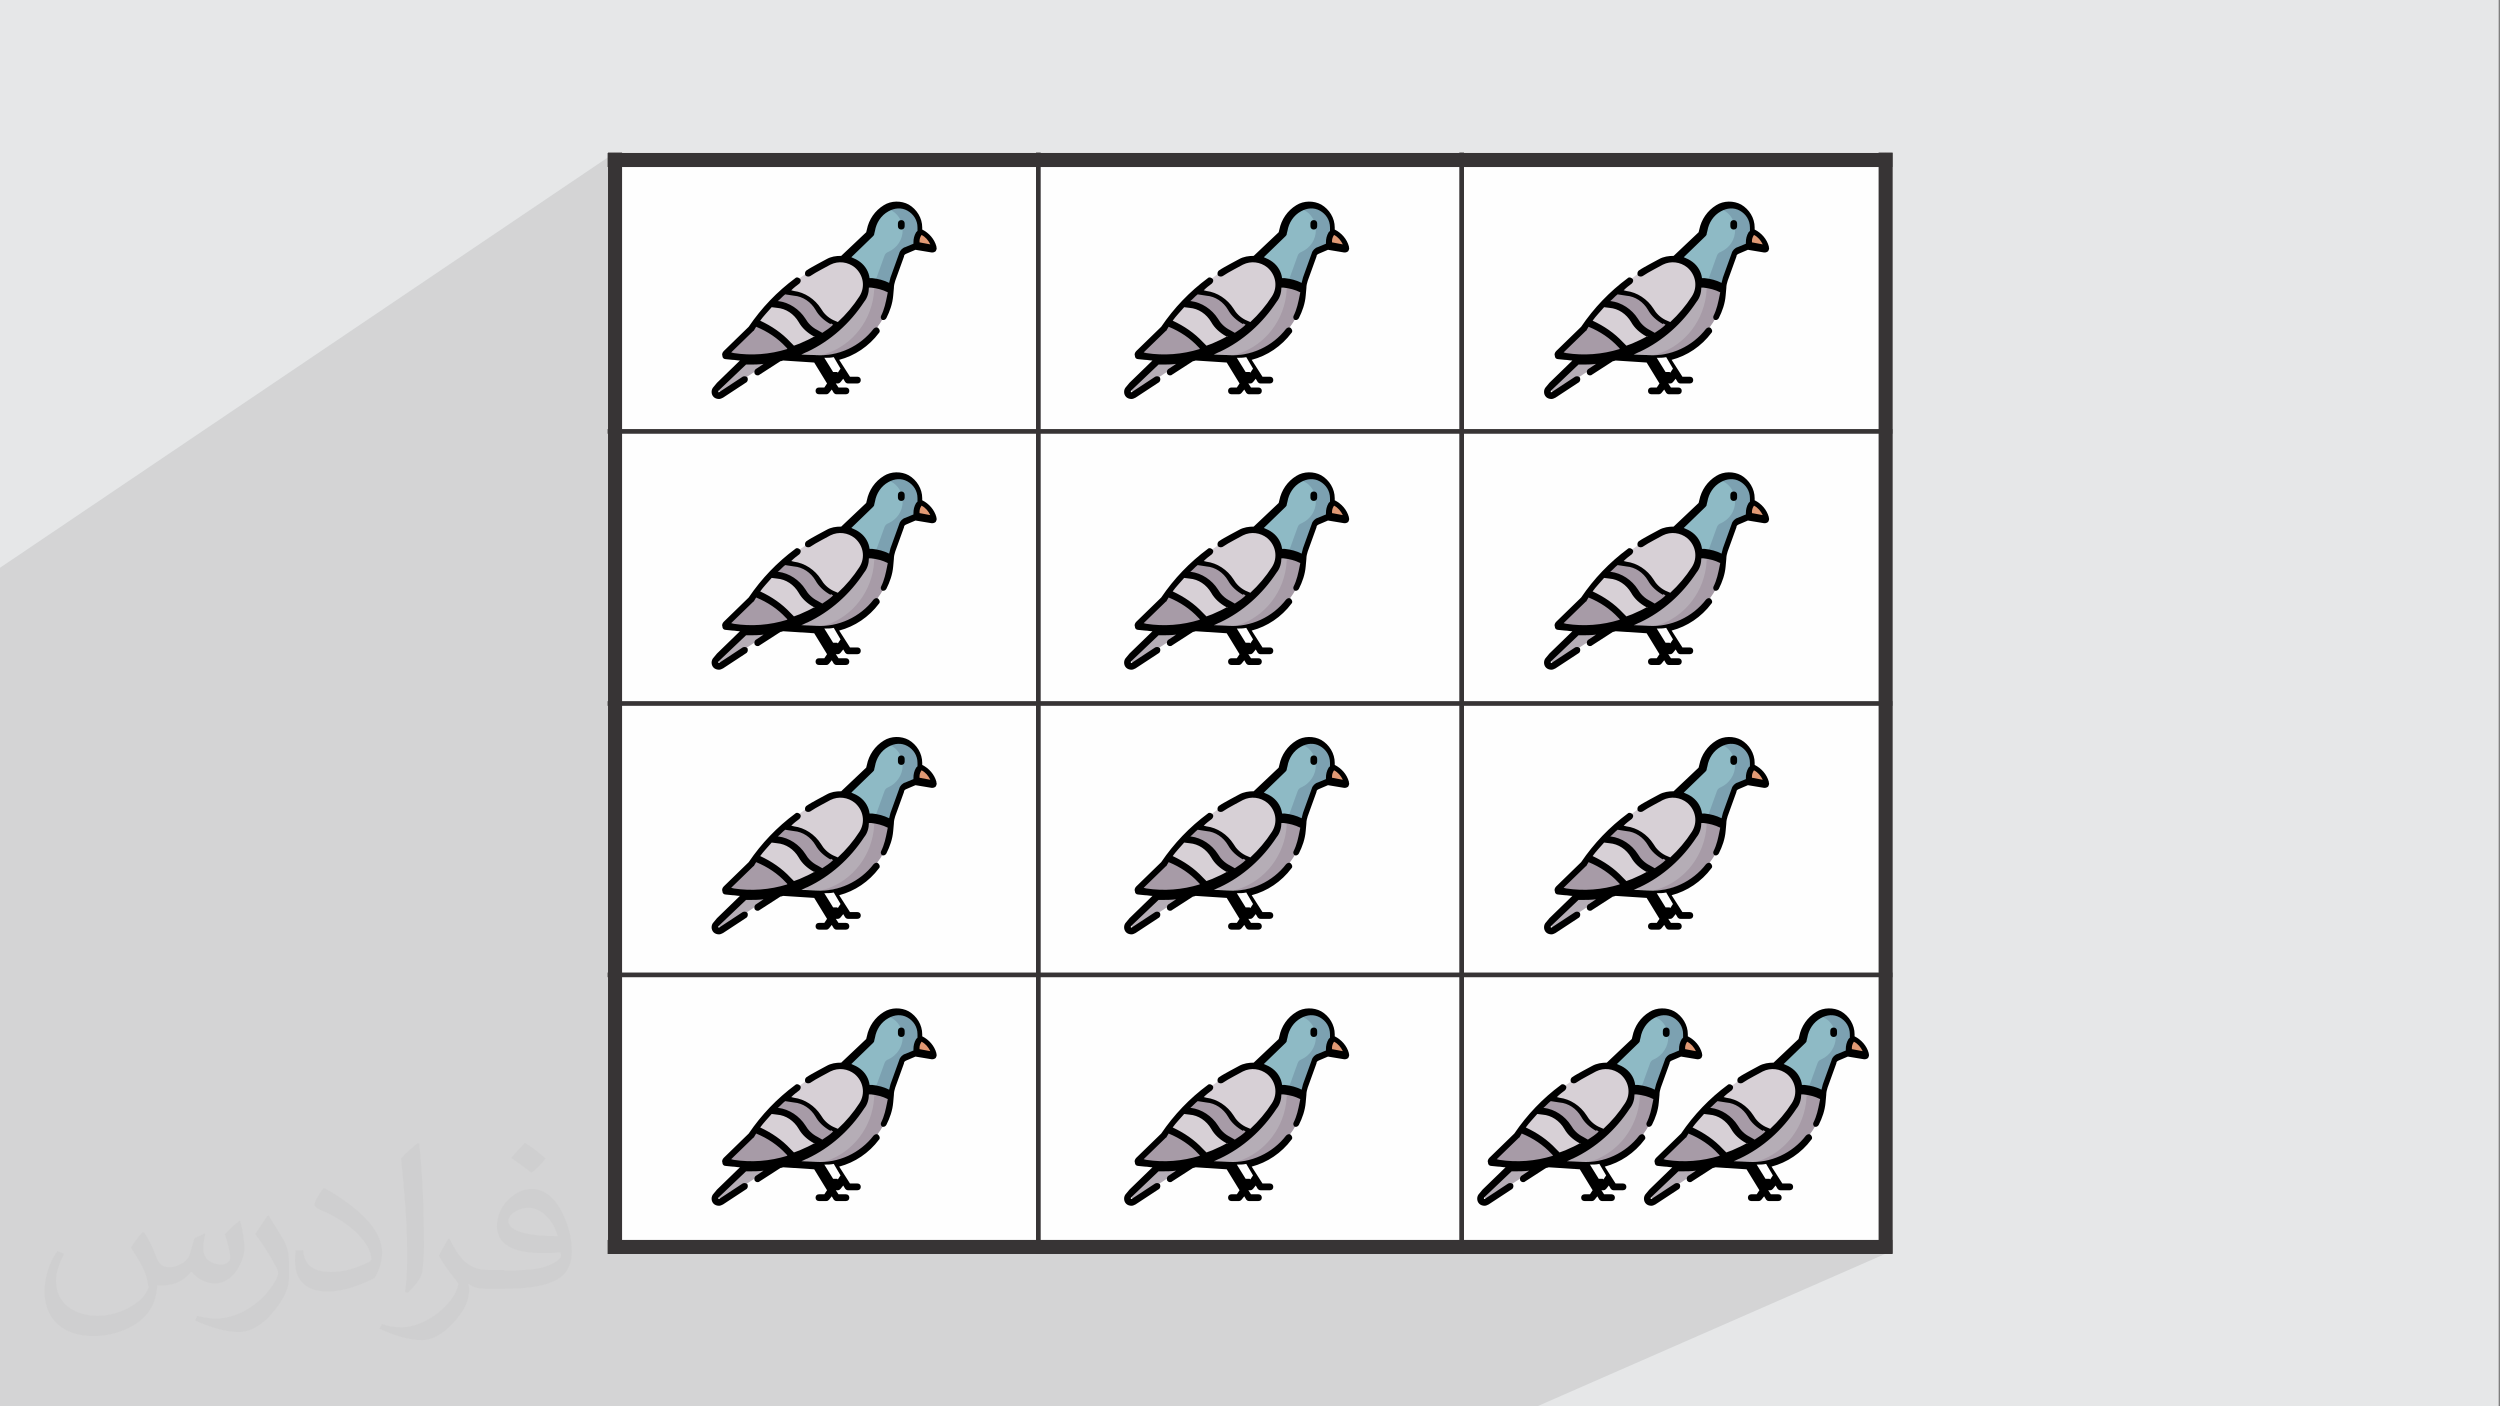 <?xml version="1.0" encoding="UTF-8"?>
<!DOCTYPE svg PUBLIC "-//W3C//DTD SVG 1.1//EN" "http://www.w3.org/Graphics/SVG/1.1/DTD/svg11.dtd">
<!-- Creator: CorelDRAW 2017 -->
<svg xmlns="http://www.w3.org/2000/svg" xml:space="preserve" width="3.703in" height="2.083in" version="1.1" style="shape-rendering:geometricPrecision; text-rendering:geometricPrecision; image-rendering:optimizeQuality; fill-rule:evenodd; clip-rule:evenodd"
viewBox="0 0 3703 2083"
 xmlns:xlink="http://www.w3.org/1999/xlink"
 enable-background="new 0 0 510.982 510.982">
 <rect x="0" y="0" width="3703" height="2083" fill="#808080" stroke="none"/>
 <defs>
  <style type="text/css">
   <![CDATA[
    .str0 {stroke:#373435;stroke-width:20.831}
    .str1 {stroke:#373435;stroke-width:6.945}
    .fil4 {fill:none}
    .fil3 {fill:#FEFEFE}
    .fil11 {fill:black}
    .fil8 {fill:#7CA1B1}
    .fil7 {fill:#8EBAC5}
    .fil10 {fill:#A79BA7}
    .fil6 {fill:#B5ADB6}
    .fil9 {fill:#D7D0D6}
    .fil5 {fill:#E19974}
    .fil0 {fill:#E6E7E8}
    .fil2 {fill:#373435;fill-opacity:0.031}
    .fil1 {fill:#373435;fill-opacity:0.102}
   ]]>
  </style>
 </defs>
 <g id="Layer_x0020_1">
  <polygon class="fil0" points="-6,0 3701,0 3701,2083 -6,2083 "/>
  <polygon class="fil1" points="-6,854 -6,848 -6,845 911,226 911,237 1522,237 1538,226 1538,237 2148,237 2165,226 2165,237 2775,237 2793,226 2793,237 2803,237 2793,243 2793,639 2803,639 2793,645 2793,1042 2803,1042 2793,1047 2793,1444 2803,1444 2793,1449 2793,1847 2803,1847 2793,1851 2793,1857 2277,2083 2264,2083 2254,2083 1676,2083 1654,2083 1448,2083 1439,2083 1075,2083 1054,2083 881,2083 738,2083 730,2083 474,2083 454,2083 445,2083 340,2083 323,2083 208,2083 -6,2083 -6,1958 -6,1955 -6,1950 -6,1910 -6,1870 -6,1636 -6,1588 -6,1582 -6,1564 -6,1542 -6,1534 -6,1221 -6,1218 -6,1215 -6,1209 "/>
  <path class="fil2" d="M214 1826c7,11 12,21 16,32 3,7 5,19 21,19 5,0 11,-1 17,-5 7,-3 12,-9 14,-17l6 -21 15 -7 1 1c-2,8 -3,16 -3,21 0,18 15,24 27,24 7,0 13,-4 13,-10 0,-8 -4,-23 -8,-35 7,-7 14,-14 22,-20l1 1c4,15 6,30 6,40 0,10 -4,20 -8,27 -7,14 -20,25 -36,25 -12,0 -25,-6 -34,-17l-1 0c-9,11 -22,20 -43,20l-7 0c-1,14 -4,24 -9,33 -13,25 -50,42 -85,42 -49,0 -73,-28 -73,-66 0,-23 8,-45 19,-60l10 4c-7,14 -12,27 -12,40 0,35 29,52 62,52 31,0 68,-19 75,-42 -3,-25 -12,-36 -26,-59 4,-7 10,-15 17,-23l1 0 0 0 0 0 2 1 0 0 0 0 0 0 0 0zm564 -133c10,6 20,14 30,23 -6,8 -12,15 -21,21 -10,-8 -20,-15 -30,-22 7,-8 14,-15 20,-22l0 0 0 0 1 0 0 0 0 0zm5 96c-17,0 -30,11 -30,19 0,17 33,23 73,23 -5,-20 -22,-42 -43,-42zm-37 93c22,0 41,-1 55,-4 16,-4 30,-12 30,-18 0,-2 0,-3 -1,-5 -9,1 -19,1 -29,1 -29,0 -52,-7 -61,-23 -2,-5 -4,-10 -4,-16 0,-16 7,-32 19,-42 10,-9 21,-14 33,-14 20,0 37,16 48,42 6,14 11,30 11,51 0,14 -4,25 -12,34 -16,15 -45,21 -90,21l-20 0 0 0 -5 0c-11,0 -19,-2 -25,-7l-1 0c0,3 1,5 1,7 0,10 -3,23 -10,33 -20,30 -42,43 -60,43 -19,0 -42,-7 -63,-17l4 -7c7,3 16,5 29,5 34,0 78,-33 84,-64 -1,-3 -4,-6 -7,-10 -10,-12 -16,-22 -22,-32 5,-10 10,-18 14,-25l2 0c14,29 28,46 57,46l5 0 0 0 21 0 0 0 0 0 -3 1 0 0 0 0 0 0 0 0zm-146 31c2,-14 3,-29 3,-43l0 -21c0,-39 -5,-96 -9,-133 7,-8 17,-17 25,-23l2 1c5,47 7,101 7,151 0,13 -1,26 -2,35 -1,12 -8,21 -22,35l-3 -1 0 0 0 0 -1 -1 0 0 0 0 0 0 0 0zm-151 -62c1,18 10,33 41,33 20,0 36,-5 55,-14 3,-1 5,-3 5,-5 0,-12 -9,-27 -24,-41 -14,-13 -34,-25 -52,-32 -6,-3 -8,-5 -8,-8 0,-5 7,-16 13,-24l2 0c20,11 43,27 60,44 15,16 25,33 25,51 0,13 -4,26 -11,38 -22,11 -46,20 -70,20 -29,0 -48,-14 -48,-45 0,-3 0,-9 1,-16l10 0 0 0 0 0 1 -1 0 0 0 0 0 0 0 0zm-52 -52l18 29c7,11 13,22 13,41l0 24c0,19 -12,39 -32,60 -15,14 -29,20 -42,20 -19,0 -40,-6 -65,-17l3 -7c8,2 17,4 28,4 36,0 72,-26 89,-58 2,-4 3,-7 3,-9 0,-4 -2,-8 -4,-11 -9,-17 -19,-33 -30,-47 6,-9 12,-18 18,-27l1 0 0 -2 0 0 0 0 0 0 0 0z"/>
  <g id="_2018474570000">
   <polygon class="fil3" points="911,237 2793,237 2793,1847 911,1847 "/>
   <polyline class="fil4 str0" points="911,1857 911,1847 911,1444 911,1042 911,639 911,237 911,226 "/>
   <polyline class="fil4 str1" points="1538,1857 1538,1847 1538,1444 1538,1042 1538,639 1538,237 1538,226 "/>
   <polyline class="fil4 str1" points="2165,1857 2165,1847 2165,1444 2165,1042 2165,639 2165,237 2165,226 "/>
   <polyline class="fil4 str0" points="2793,1857 2793,1847 2793,1444 2793,1042 2793,639 2793,237 2793,226 "/>
   <polyline class="fil4 str0" points="900,1847 911,1847 1538,1847 2165,1847 2793,1847 2803,1847 "/>
   <polyline class="fil4 str1" points="900,1444 911,1444 1538,1444 2165,1444 2793,1444 2803,1444 "/>
   <polyline class="fil4 str1" points="900,1042 911,1042 1538,1042 2165,1042 2793,1042 2803,1042 "/>
   <polyline class="fil4 str1" points="900,639 911,639 1538,639 2165,639 2793,639 2803,639 "/>
   <polyline class="fil4 str0" points="900,237 911,237 1538,237 2165,237 2793,237 2803,237 "/>
  </g>
  <g id="_2018474565840">
   <g>
    <path class="fil5" d="M1357 363l26 5c1,0 2,-1 2,-2l0 -1c-3,-10 -10,-19 -20,-23l-1 0 -19 -9 -1 28 14 3z"/>
    <path class="fil6" d="M1157 525l-84 55c-2,2 -6,1 -8,-1 -2,-2 -2,-6 0,-8l42 -41 47 -51c0,0 30,27 29,27 -1,0 -27,19 -27,19l0 0z"/>
    <path class="fil7" d="M1342 370c-3,1 -5,4 -6,6l-13 36c-1,4 -2,8 -3,12l0 2 0 0 -115 3 44 -47 38 -37c0,0 1,-1 1,-2l1 -4c1,-7 4,-13 8,-19 4,-6 9,-10 15,-14 5,-3 11,-5 17,-5 5,0 11,1 16,4 11,6 18,17 18,29l0 6 -2 3c-2,4 -4,8 -4,12l0 6 -15 7z"/>
    <path class="fil8" d="M1357 363l-15 7c-3,1 -5,4 -6,6l-13 36c-1,4 -2,8 -3,12l0 2 0 0 -27 7 1 -6c0,-4 1,-8 3,-12l13 -36c1,-3 3,-5 6,-6 13,-6 21,-18 21,-32l0 -1c0,-12 -7,-24 -18,-29 -2,-1 -4,-2 -6,-3 5,-3 11,-5 17,-5 5,0 11,1 16,4 11,6 18,17 18,29l0 6 -2 3c-2,4 -4,8 -4,12l0 6z"/>
    <g id="XMLID_497_">
     <g>
      <path class="fil6" d="M1225 409l-98 105 35 9 47 3c55,3 103,-37 110,-92l1 -8c-9,-5 -19,-8 -30,-9l-8 -1 -58 -7z"/>
     </g>
    </g>
    <g>
     <g id="XMLID_499_">
      <g>
       <path class="fil9" d="M1075 523c-1,1 0,3 1,3l10 1c75,10 150,-24 191,-88 4,-6 6,-13 6,-20 0,-11 -5,-21 -13,-29 -7,-6 -15,-9 -24,-9 -6,0 -12,1 -17,4l-13 7 -9 5c-37,22 -69,52 -94,88l-38 36z"/>
      </g>
     </g>
     <g>
      <g id="XMLID_501_">
       <g>
        <path class="fil10" d="M1142 451l0 0c0,0 1,1 2,1l8 1c15,2 28,11 36,24 2,4 5,8 9,11 3,3 7,6 11,8l10 5c9,-5 17,-11 24,-18l-10 -5c-4,-2 -8,-5 -11,-8 -3,-3 -6,-7 -9,-11 -8,-13 -21,-22 -36,-24l-15 -2c-7,6 -13,12 -19,18l0 0z"/>
        <path class="fil10" d="M1075 523c-1,1 0,3 1,3l10 1c30,4 60,1 88,-8l-7 -8c-14,-14 -30,-26 -49,-33 -2,3 -4,5 -6,8l-38 36z"/>
       </g>
      </g>
     </g>
    </g>
    <path class="fil10" d="M1216 526c41,-10 72,-45 78,-88l1 -11c0,-3 1,-6 2,-10 8,1 16,4 24,9l-1 8c-6,51 -49,90 -100,92 0,0 -4,0 -4,0z"/>
   </g>
   <g>
    <path class="fil11" d="M1335 326c3,0 5,2 5,5l0 4c0,3 -2,5 -5,5 -3,0 -5,-2 -5,-5l0 -4c0,-3 2,-5 5,-5z"/>
    <path class="fil11" d="M1062 567l34 -33c-4,0 -7,-1 -11,-1l-10 -1c-3,0 -5,-2 -5,-5 -1,-2 0,-5 2,-7l37 -36c19,-28 42,-52 69,-72 2,-2 5,-1 7,1 2,2 1,5 -1,7 -4,3 -8,6 -12,10l4 1c16,2 31,12 40,26 4,7 10,13 18,17l7 3c12,-11 23,-24 32,-38 9,-14 6,-32 -7,-43 -10,-8 -24,-10 -36,-4l-13 7 -9 5c-3,2 -5,3 -8,5 -2,1 -5,1 -7,-1 -1,-2 -1,-5 1,-7 3,-2 6,-4 8,-5l9 -5c0,0 0,0 0,0l13 -7c7,-4 14,-5 22,-5l37 -35 1 -4c3,-15 12,-28 25,-36 11,-7 26,-7 37,-1 12,7 20,20 20,34l0 3c10,5 18,14 21,25l0 1c1,2 0,4 -1,6 -1,1 -3,2 -5,2 0,0 -1,0 -1,0l-24 -4 -14 6c-2,1 -3,2 -3,4l-13 36c-1,3 -2,7 -2,11l-1 11c-1,12 -5,23 -10,33 -1,2 -3,3 -4,3 -1,0 -1,0 -2,0 -2,-1 -3,-4 -2,-6 5,-10 7,-20 9,-30l1 -5c-8,-4 -16,-6 -25,-7l-3 0c0,7 -2,15 -7,21 -21,32 -50,58 -84,74 -3,1 -6,3 -9,4l22 1c33,2 65,-13 85,-39 2,-2 5,-3 7,-1 2,2 3,5 1,7 -15,20 -36,34 -59,40l16 25 11 0c3,0 5,2 5,5 0,3 -2,5 -5,5l-14 0c-2,0 -3,-1 -4,-2l-3 -5 -4 5c-1,1 -2,2 -4,2l-3 0 4 6 11 0c3,0 5,2 5,5 0,3 -2,5 -5,5l-14 0c-2,0 -3,-1 -4,-2l-3 -5 -4 5c-1,1 -2,2 -4,2l-11 0c-3,0 -5,-2 -5,-5 0,-3 2,-5 5,-5l8 0 4 -6 -19 -31 -46 -3c-1,0 -2,1 -4,1l-31 20c-1,1 -2,1 -3,1 -2,0 -3,-1 -4,-2 -1,-2 -1,-5 1,-7l12 -8c-7,1 -15,1 -22,1 -1,0 -2,0 -4,0l-41 39c0,0 0,1 0,2 0,0 1,0 1,0l35 -23c2,-1 5,-1 7,1 1,2 1,5 -1,7l-35 23c-2,1 -4,2 -6,2 -3,0 -6,-1 -8,-3 -4,-4 -4,-11 0,-15zm303 -219l0 0c-2,3 -3,6 -3,9l0 2 16 3c-3,-6 -7,-11 -13,-14zm-73 64c9,1 17,3 25,7 1,-3 1,-5 2,-8l13 -36c1,-4 5,-8 9,-9l12 -5 0 -2c0,-5 1,-10 4,-15l2 -2 0 -5c0,-11 -6,-20 -15,-25 -9,-5 -19,-4 -28,1 -11,6 -18,17 -20,29l-1 4c0,2 -1,3 -2,4 0,0 0,0 0,0l-32 31c5,2 9,4 13,7 8,6 13,15 14,24l5 0zm-51 140l4 -6 -10 -17c-5,1 -9,1 -14,1l13 21 6 0 0 0zm-11 -72c-9,-5 -17,-12 -22,-21 -7,-12 -19,-20 -32,-21l-13 -2c-4,3 -7,7 -11,10l1 0c16,2 31,12 40,26 4,7 10,13 18,17l7 4c6,-4 11,-7 16,-12l-3 -2zm-23 19l-2 -1c-9,-5 -17,-12 -22,-21 -7,-12 -19,-20 -32,-21l-8 -1c-6,7 -12,13 -17,20 17,8 32,18 45,32l5 5c6,-2 11,-4 17,-7 5,-2 10,-5 14,-7l0 0zm-41 17l-2 -2c-12,-13 -27,-23 -44,-30 -1,2 -2,3 -3,5 0,0 0,1 -1,1l-33 32 4 1c26,4 53,2 79,-6l0 0z"/>
   </g>
  </g>
  <g id="_2018474560304">
   <g>
    <path class="fil5" d="M1969 363l26 5c1,0 2,-1 2,-2l0 -1c-3,-10 -10,-19 -20,-23l-1 0 -19 -9 -1 28 14 3z"/>
    <path class="fil6" d="M1768 525l-84 55c-2,2 -6,1 -8,-1 -2,-2 -2,-6 0,-8l42 -41 47 -51c0,0 30,27 29,27 -1,0 -27,19 -27,19l0 0z"/>
    <path class="fil7" d="M1954 370c-3,1 -5,4 -6,6l-13 36c-1,4 -2,8 -3,12l0 2 0 0 -115 3 44 -47 38 -37c0,0 1,-1 1,-2l1 -4c1,-7 4,-13 8,-19 4,-6 9,-10 15,-14 5,-3 11,-5 17,-5 5,0 11,1 16,4 11,6 18,17 18,29l0 6 -2 3c-2,4 -4,8 -4,12l0 6 -15 7z"/>
    <path class="fil8" d="M1969 363l-15 7c-3,1 -5,4 -6,6l-13 36c-1,4 -2,8 -3,12l0 2 0 0 -27 7 1 -6c0,-4 1,-8 3,-12l13 -36c1,-3 3,-5 6,-6 13,-6 21,-18 21,-32l0 -1c0,-12 -7,-24 -18,-29 -2,-1 -4,-2 -6,-3 5,-3 11,-5 17,-5 5,0 11,1 16,4 11,6 18,17 18,29l0 6 -2 3c-2,4 -4,8 -4,12l0 6z"/>
    <g id="XMLID_497__0">
     <g>
      <path class="fil6" d="M1836 409l-98 105 35 9 47 3c55,3 103,-37 110,-92l1 -8c-9,-5 -19,-8 -30,-9l-8 -1 -58 -7z"/>
     </g>
    </g>
    <g>
     <g id="XMLID_499__1">
      <g>
       <path class="fil9" d="M1686 523c-1,1 0,3 1,3l10 1c75,10 150,-24 191,-88 4,-6 6,-13 6,-20 0,-11 -5,-21 -13,-29 -7,-6 -15,-9 -24,-9 -6,0 -12,1 -17,4l-13 7 -9 5c-37,22 -69,52 -94,88l-38 36z"/>
      </g>
     </g>
     <g>
      <g id="XMLID_501__2">
       <g>
        <path class="fil10" d="M1753 451l0 0c0,0 1,1 2,1l8 1c15,2 28,11 36,24 2,4 5,8 9,11 3,3 7,6 11,8l10 5c9,-5 17,-11 24,-18l-10 -5c-4,-2 -8,-5 -11,-8 -3,-3 -6,-7 -9,-11 -8,-13 -21,-22 -36,-24l-15 -2c-7,6 -13,12 -19,18l0 0z"/>
        <path class="fil10" d="M1686 523c-1,1 0,3 1,3l10 1c30,4 60,1 88,-8l-7 -8c-14,-14 -30,-26 -49,-33 -2,3 -4,5 -6,8l-38 36z"/>
       </g>
      </g>
     </g>
    </g>
    <path class="fil10" d="M1827 526c41,-10 72,-45 78,-88l1 -11c0,-3 1,-6 2,-10 8,1 16,4 24,9l-1 8c-6,51 -49,90 -100,92 0,0 -4,0 -4,0z"/>
   </g>
   <g>
    <path class="fil11" d="M1946 326c3,0 5,2 5,5l0 4c0,3 -2,5 -5,5 -3,0 -5,-2 -5,-5l0 -4c0,-3 2,-5 5,-5z"/>
    <path class="fil11" d="M1673 567l34 -33c-4,0 -7,-1 -11,-1l-10 -1c-3,0 -5,-2 -5,-5 -1,-2 0,-5 2,-7l37 -36c19,-28 42,-52 69,-72 2,-2 5,-1 7,1 2,2 1,5 -1,7 -4,3 -8,6 -12,10l4 1c16,2 31,12 40,26 4,7 10,13 18,17l7 3c12,-11 23,-24 32,-38 9,-14 6,-32 -7,-43 -10,-8 -24,-10 -36,-4l-13 7 -9 5c-3,2 -5,3 -8,5 -2,1 -5,1 -7,-1 -1,-2 -1,-5 1,-7 3,-2 6,-4 8,-5l9 -5c0,0 0,0 0,0l13 -7c7,-4 15,-5 22,-5l37 -35 1 -4c3,-15 12,-28 25,-36 11,-7 26,-7 37,-1 12,7 20,20 20,34l0 3c10,5 18,14 21,25l0 1c1,2 0,4 -1,6 -1,1 -3,2 -5,2 0,0 -1,0 -1,0l-24 -4 -14 6c-2,1 -3,2 -3,4l-13 36c-1,3 -2,7 -2,11l-1 11c-1,12 -5,23 -10,33 -1,2 -3,3 -4,3 -1,0 -1,0 -2,0 -2,-1 -3,-4 -2,-6 5,-10 7,-20 9,-30l1 -5c-8,-4 -16,-6 -25,-7l-3 0c0,7 -2,15 -7,21 -21,32 -50,58 -84,74 -3,1 -6,3 -9,4l22 1c33,2 65,-13 85,-39 2,-2 5,-3 7,-1 2,2 3,5 1,7 -15,20 -36,34 -59,40l16 25 11 0c3,0 5,2 5,5 0,3 -2,5 -5,5l-14 0c-2,0 -3,-1 -4,-2l-3 -5 -4 5c-1,1 -2,2 -4,2l-3 0 4 6 11 0c3,0 5,2 5,5 0,3 -2,5 -5,5l-14 0c-2,0 -3,-1 -4,-2l-3 -5 -4 5c-1,1 -2,2 -4,2l-11 0c-3,0 -5,-2 -5,-5 0,-3 2,-5 5,-5l8 0 4 -6 -19 -31 -46 -3c-1,0 -2,1 -4,1l-31 20c-1,1 -2,1 -3,1 -2,0 -3,-1 -4,-2 -1,-2 -1,-5 1,-7l12 -8c-7,1 -15,1 -22,1 -1,0 -2,0 -4,0l-41 39c0,0 0,1 0,2 0,0 1,0 1,0l35 -23c2,-1 5,-1 7,1 1,2 1,5 -1,7l-35 23c-2,1 -4,2 -6,2 -3,0 -6,-1 -8,-3 -4,-4 -4,-11 0,-15zm303 -219l0 0c-2,3 -3,6 -3,9l0 2 16 3c-3,-6 -7,-11 -13,-14zm-73 64c9,1 17,3 25,7 1,-3 1,-5 2,-8l13 -36c1,-4 5,-8 9,-9l12 -5 0 -2c0,-5 1,-10 4,-15l2 -2 0 -5c0,-11 -6,-20 -15,-25 -9,-5 -19,-4 -28,1 -11,6 -18,17 -20,29l-1 4c0,2 -1,3 -2,4 0,0 0,0 0,0l-32 31c5,2 9,4 13,7 8,6 13,15 14,24l5 0zm-51 140l4 -6 -10 -17c-5,1 -9,1 -14,1l13 21 6 0 0 0zm-11 -72c-9,-5 -17,-12 -22,-21 -7,-12 -19,-20 -32,-21l-13 -2c-4,3 -7,7 -11,10l1 0c16,2 31,12 40,26 4,7 10,13 18,17l7 4c6,-4 11,-7 16,-12l-3 -2zm-23 19l-2 -1c-9,-5 -17,-12 -22,-21 -7,-12 -19,-20 -32,-21l-8 -1c-6,7 -12,13 -17,20 17,8 32,18 45,32l5 5c6,-2 11,-4 17,-7 5,-2 10,-5 14,-7l0 0zm-41 17l-2 -2c-12,-13 -27,-23 -44,-30 -1,2 -2,3 -3,5 0,0 0,1 -1,1l-33 32 4 1c26,4 53,2 79,-6l0 0z"/>
   </g>
  </g>
  <g id="_2018474555568">
   <g>
    <path class="fil5" d="M2590 363l26 5c1,0 2,-1 2,-2l0 -1c-3,-10 -10,-19 -20,-23l-1 0 -19 -9 -1 28 14 3z"/>
    <path class="fil6" d="M2390 525l-84 55c-2,2 -6,1 -8,-1 -2,-2 -2,-6 0,-8l42 -41 47 -51c0,0 30,27 29,27 -1,0 -27,19 -27,19l0 0z"/>
    <path class="fil7" d="M2575 370c-3,1 -5,4 -6,6l-13 36c-1,4 -2,8 -3,12l0 2 0 0 -115 3 44 -47 38 -37c0,0 1,-1 1,-2l1 -4c1,-7 4,-13 8,-19 4,-6 9,-10 15,-14 5,-3 11,-5 17,-5 5,0 11,1 16,4 11,6 18,17 18,29l0 6 -2 3c-2,4 -4,8 -4,12l0 6 -15 7z"/>
    <path class="fil8" d="M2590 363l-15 7c-3,1 -5,4 -6,6l-13 36c-1,4 -2,8 -3,12l0 2 0 0 -27 7 1 -6c0,-4 1,-8 3,-12l13 -36c1,-3 3,-5 6,-6 13,-6 21,-18 21,-32l0 -1c0,-12 -7,-24 -18,-29 -2,-1 -4,-2 -6,-3 5,-3 11,-5 17,-5 5,0 11,1 16,4 11,6 18,17 18,29l0 6 -2 3c-2,4 -4,8 -4,12l0 6z"/>
    <g id="XMLID_497__3">
     <g>
      <path class="fil6" d="M2458 409l-98 105 35 9 47 3c55,3 103,-37 110,-92l1 -8c-9,-5 -19,-8 -30,-9l-8 -1 -58 -7z"/>
     </g>
    </g>
    <g>
     <g id="XMLID_499__4">
      <g>
       <path class="fil9" d="M2308 523c-1,1 0,3 1,3l10 1c75,10 150,-24 191,-88 4,-6 6,-13 6,-20 0,-11 -5,-21 -13,-29 -7,-6 -15,-9 -24,-9 -6,0 -12,1 -17,4l-13 7 -9 5c-37,22 -69,52 -94,88l-38 36z"/>
      </g>
     </g>
     <g>
      <g id="XMLID_501__5">
       <g>
        <path class="fil10" d="M2375 451l0 0c0,0 1,1 2,1l8 1c15,2 28,11 36,24 2,4 5,8 9,11 3,3 7,6 11,8l10 5c9,-5 17,-11 24,-18l-10 -5c-4,-2 -8,-5 -11,-8 -3,-3 -6,-7 -9,-11 -8,-13 -21,-22 -36,-24l-15 -2c-7,6 -13,12 -19,18l0 0z"/>
        <path class="fil10" d="M2308 523c-1,1 0,3 1,3l10 1c30,4 60,1 88,-8l-7 -8c-14,-14 -30,-26 -49,-33 -2,3 -4,5 -6,8l-38 36z"/>
       </g>
      </g>
     </g>
    </g>
    <path class="fil10" d="M2449 526c41,-10 72,-45 78,-88l1 -11c0,-3 1,-6 2,-10 8,1 16,4 24,9l-1 8c-6,51 -49,90 -100,92 0,0 -4,0 -4,0z"/>
   </g>
   <g>
    <path class="fil11" d="M2568 326c3,0 5,2 5,5l0 4c0,3 -2,5 -5,5 -3,0 -5,-2 -5,-5l0 -4c0,-3 2,-5 5,-5z"/>
    <path class="fil11" d="M2295 567l34 -33c-4,0 -7,-1 -11,-1l-10 -1c-3,0 -5,-2 -5,-5 -1,-2 0,-5 2,-7l37 -36c19,-28 42,-52 69,-72 2,-2 5,-1 7,1 2,2 1,5 -1,7 -4,3 -8,6 -12,10l4 1c16,2 31,12 40,26 4,7 10,13 18,17l7 3c12,-11 23,-24 32,-38 9,-14 6,-32 -7,-43 -10,-8 -24,-10 -36,-4l-13 7 -9 5c-3,2 -5,3 -8,5 -2,1 -5,1 -7,-1 -1,-2 -1,-5 1,-7 3,-2 6,-4 8,-5l9 -5c0,0 0,0 0,0l13 -7c7,-4 15,-5 22,-5l37 -35 1 -4c3,-15 12,-28 25,-36 11,-7 26,-7 37,-1 12,7 20,20 20,34l0 3c10,5 18,14 21,25l0 1c1,2 0,4 -1,6 -1,1 -3,2 -5,2 0,0 -1,0 -1,0l-24 -4 -14 6c-2,1 -3,2 -3,4l-13 36c-1,3 -2,7 -2,11l-1 11c-1,12 -5,23 -10,33 -1,2 -3,3 -4,3 -1,0 -1,0 -2,0 -2,-1 -3,-4 -2,-6 5,-10 7,-20 9,-30l1 -5c-8,-4 -16,-6 -25,-7l-3 0c0,7 -2,15 -7,21 -21,32 -50,58 -84,74 -3,1 -6,3 -9,4l22 1c33,2 65,-13 85,-39 2,-2 5,-3 7,-1 2,2 3,5 1,7 -15,20 -36,34 -59,40l16 25 11 0c3,0 5,2 5,5 0,3 -2,5 -5,5l-14 0c-2,0 -3,-1 -4,-2l-3 -5 -4 5c-1,1 -2,2 -4,2l-3 0 4 6 11 0c3,0 5,2 5,5 0,3 -2,5 -5,5l-14 0c-2,0 -3,-1 -4,-2l-3 -5 -4 5c-1,1 -2,2 -4,2l-11 0c-3,0 -5,-2 -5,-5 0,-3 2,-5 5,-5l8 0 4 -6 -19 -31 -46 -3c-1,0 -2,1 -4,1l-31 20c-1,1 -2,1 -3,1 -2,0 -3,-1 -4,-2 -1,-2 -1,-5 1,-7l12 -8c-7,1 -15,1 -22,1 -1,0 -2,0 -4,0l-41 39c0,0 0,1 0,2 0,0 1,0 1,0l35 -23c2,-1 5,-1 7,1 1,2 1,5 -1,7l-35 23c-2,1 -4,2 -6,2 -3,0 -6,-1 -8,-3 -4,-4 -4,-11 0,-15zm303 -219l0 0c-2,3 -3,6 -3,9l0 2 16 3c-3,-6 -7,-11 -13,-14zm-73 64c9,1 17,3 25,7 1,-3 1,-5 2,-8l13 -36c1,-4 5,-8 9,-9l12 -5 0 -2c0,-5 1,-10 4,-15l2 -2 0 -5c0,-11 -6,-20 -15,-25 -9,-5 -19,-4 -28,1 -11,6 -18,17 -20,29l-1 4c0,2 -1,3 -2,4 0,0 0,0 0,0l-32 31c5,2 9,4 13,7 8,6 13,15 14,24l5 0zm-51 140l4 -6 -10 -17c-5,1 -9,1 -14,1l13 21 6 0 0 0zm-11 -72c-9,-5 -17,-12 -22,-21 -7,-12 -19,-20 -32,-21l-13 -2c-4,3 -7,7 -11,10l1 0c16,2 31,12 40,26 4,7 10,13 18,17l7 4c6,-4 11,-7 16,-12l-3 -2zm-23 19l-2 -1c-9,-5 -17,-12 -22,-21 -7,-12 -19,-20 -32,-21l-8 -1c-6,7 -12,13 -17,20 17,8 32,18 45,32l5 5c6,-2 11,-4 17,-7 5,-2 10,-5 14,-7l0 0zm-41 17l-2 -2c-12,-13 -27,-23 -44,-30 -1,2 -2,3 -3,5 0,0 0,1 -1,1l-33 32 4 1c26,4 53,2 79,-6l0 0z"/>
   </g>
  </g>
  <g id="_2018474552496">
   <g>
    <path class="fil5" d="M1357 765l26 5c1,0 2,-1 2,-2l0 -1c-3,-10 -10,-19 -20,-23l-1 0 -19 -9 -1 28 14 3z"/>
    <path class="fil6" d="M1157 926l-84 55c-2,2 -6,1 -8,-1 -2,-2 -2,-6 0,-8l42 -41 47 -51c0,0 30,27 29,27 -1,0 -27,19 -27,19l0 0z"/>
    <path class="fil7" d="M1342 771c-3,1 -5,4 -6,6l-13 36c-1,4 -2,8 -3,12l0 2 0 0 -115 3 44 -47 38 -37c0,0 1,-1 1,-2l1 -4c1,-7 4,-13 8,-19 4,-6 9,-10 15,-14 5,-3 11,-5 17,-5 5,0 11,1 16,4 11,6 18,17 18,29l0 6 -2 3c-2,4 -4,8 -4,12l0 6 -15 7z"/>
    <path class="fil8" d="M1357 765l-15 7c-3,1 -5,4 -6,6l-13 36c-1,4 -2,8 -3,12l0 2 0 0 -27 7 1 -6c0,-4 1,-8 3,-12l13 -36c1,-3 3,-5 6,-6 13,-6 21,-18 21,-32l0 -1c0,-12 -7,-24 -18,-29 -2,-1 -4,-2 -6,-3 5,-3 11,-5 17,-5 5,0 11,1 16,4 11,6 18,17 18,29l0 6 -2 3c-2,4 -4,8 -4,12l0 6z"/>
    <g id="XMLID_497__6">
     <g>
      <path class="fil6" d="M1225 811l-98 105 35 9 47 3c55,3 103,-37 110,-92l1 -8c-9,-5 -19,-8 -30,-9l-8 -1 -58 -7z"/>
     </g>
    </g>
    <g>
     <g id="XMLID_499__7">
      <g>
       <path class="fil9" d="M1075 925c-1,1 0,3 1,3l10 1c75,10 150,-24 191,-88 4,-6 6,-13 6,-20 0,-11 -5,-21 -13,-29 -7,-6 -15,-9 -24,-9 -6,0 -12,1 -17,4l-13 7 -9 5c-37,22 -69,52 -94,88l-38 36z"/>
      </g>
     </g>
     <g>
      <g id="XMLID_501__8">
       <g>
        <path class="fil10" d="M1142 852l0 0c0,0 1,1 2,1l8 1c15,2 28,11 36,24 2,4 5,8 9,11 3,3 7,6 11,8l10 5c9,-5 17,-11 24,-18l-10 -5c-4,-2 -8,-5 -11,-8 -3,-3 -6,-7 -9,-11 -8,-13 -21,-22 -36,-24l-15 -2c-7,6 -13,12 -19,18l0 0z"/>
        <path class="fil10" d="M1075 925c-1,1 0,3 1,3l10 1c30,4 60,1 88,-8l-7 -8c-14,-14 -30,-26 -49,-33 -2,3 -4,5 -6,8l-38 36z"/>
       </g>
      </g>
     </g>
    </g>
    <path class="fil10" d="M1216 928c41,-10 72,-45 78,-88l1 -11c0,-3 1,-6 2,-10 8,1 16,4 24,9l-1 8c-6,51 -49,90 -100,92 0,0 -4,0 -4,0z"/>
   </g>
   <g>
    <path class="fil11" d="M1335 728c3,0 5,2 5,5l0 4c0,3 -2,5 -5,5 -3,0 -5,-2 -5,-5l0 -4c0,-3 2,-5 5,-5z"/>
    <path class="fil11" d="M1062 968l34 -33c-4,0 -7,-1 -11,-1l-10 -1c-3,0 -5,-2 -5,-5 -1,-2 0,-5 2,-7l37 -36c19,-28 42,-52 69,-72 2,-2 5,-1 7,1 2,2 1,5 -1,7 -4,3 -8,6 -12,10l4 1c16,2 31,12 40,26 4,7 10,13 18,17l7 3c12,-11 23,-24 32,-38 9,-14 6,-32 -7,-43 -10,-8 -24,-10 -36,-4l-13 7 -9 5c-3,2 -5,3 -8,5 -2,1 -5,1 -7,-1 -1,-2 -1,-5 1,-7 3,-2 6,-4 8,-5l9 -5c0,0 0,0 0,0l13 -7c7,-4 14,-5 22,-5l37 -35 1 -4c3,-15 12,-28 25,-36 11,-7 26,-7 37,-1 12,7 20,20 20,34l0 3c10,5 18,14 21,25l0 1c1,2 0,4 -1,6 -1,1 -3,2 -5,2 0,0 -1,0 -1,0l-24 -4 -14 6c-2,1 -3,2 -3,4l-13 36c-1,3 -2,7 -2,11l-1 11c-1,12 -5,23 -10,33 -1,2 -3,3 -4,3 -1,0 -1,0 -2,0 -2,-1 -3,-4 -2,-6 5,-10 7,-20 9,-30l1 -5c-8,-4 -16,-6 -25,-7l-3 0c0,7 -2,15 -7,21 -21,32 -50,58 -84,74 -3,1 -6,3 -9,4l22 1c33,2 65,-13 85,-39 2,-2 5,-3 7,-1 2,2 3,5 1,7 -15,20 -36,34 -59,40l16 25 11 0c3,0 5,2 5,5 0,3 -2,5 -5,5l-14 0c-2,0 -3,-1 -4,-2l-3 -5 -4 5c-1,1 -2,2 -4,2l-3 0 4 6 11 0c3,0 5,2 5,5 0,3 -2,5 -5,5l-14 0c-2,0 -3,-1 -4,-2l-3 -5 -4 5c-1,1 -2,2 -4,2l-11 0c-3,0 -5,-2 -5,-5 0,-3 2,-5 5,-5l8 0 4 -6 -19 -31 -46 -3c-1,0 -2,1 -4,1l-31 20c-1,1 -2,1 -3,1 -2,0 -3,-1 -4,-2 -1,-2 -1,-5 1,-7l12 -8c-7,1 -15,1 -22,1 -1,0 -2,0 -4,0l-41 39c0,0 0,1 0,2 0,0 1,0 1,0l35 -23c2,-1 5,-1 7,1 1,2 1,5 -1,7l-35 23c-2,1 -4,2 -6,2 -3,0 -6,-1 -8,-3 -4,-4 -4,-11 0,-15zm303 -219l0 0c-2,3 -3,6 -3,9l0 2 16 3c-3,-6 -7,-11 -13,-14zm-73 64c9,1 17,3 25,7 1,-3 1,-5 2,-8l13 -36c1,-4 5,-8 9,-9l12 -5 0 -2c0,-5 1,-10 4,-15l2 -2 0 -5c0,-11 -6,-20 -15,-25 -9,-5 -19,-4 -28,1 -11,6 -18,17 -20,29l-1 4c0,2 -1,3 -2,4 0,0 0,0 0,0l-32 31c5,2 9,4 13,7 8,6 13,15 14,24l5 0zm-51 140l4 -6 -10 -17c-5,1 -9,1 -14,1l13 21 6 0 0 0zm-11 -72c-9,-5 -17,-12 -22,-21 -7,-12 -19,-20 -32,-21l-13 -2c-4,3 -7,7 -11,10l1 0c16,2 31,12 40,26 4,7 10,13 18,17l7 4c6,-4 11,-7 16,-12l-3 -2zm-23 19l-2 -1c-9,-5 -17,-12 -22,-21 -7,-12 -19,-20 -32,-21l-8 -1c-6,7 -12,13 -17,20 17,8 32,18 45,32l5 5c6,-2 11,-4 17,-7 5,-2 10,-5 14,-7l0 0zm-41 17l-2 -2c-12,-13 -27,-23 -44,-30 -1,2 -2,3 -3,5 0,0 0,1 -1,1l-33 32 4 1c26,4 53,2 79,-6l0 0z"/>
   </g>
  </g>
  <g id="_2018327124464">
   <g>
    <path class="fil5" d="M1969 765l26 5c1,0 2,-1 2,-2l0 -1c-3,-10 -10,-19 -20,-23l-1 0 -19 -9 -1 28 14 3z"/>
    <path class="fil6" d="M1768 926l-84 55c-2,2 -6,1 -8,-1 -2,-2 -2,-6 0,-8l42 -41 47 -51c0,0 30,27 29,27 -1,0 -27,19 -27,19l0 0z"/>
    <path class="fil7" d="M1954 771c-3,1 -5,4 -6,6l-13 36c-1,4 -2,8 -3,12l0 2 0 0 -115 3 44 -47 38 -37c0,0 1,-1 1,-2l1 -4c1,-7 4,-13 8,-19 4,-6 9,-10 15,-14 5,-3 11,-5 17,-5 5,0 11,1 16,4 11,6 18,17 18,29l0 6 -2 3c-2,4 -4,8 -4,12l0 6 -15 7z"/>
    <path class="fil8" d="M1969 765l-15 7c-3,1 -5,4 -6,6l-13 36c-1,4 -2,8 -3,12l0 2 0 0 -27 7 1 -6c0,-4 1,-8 3,-12l13 -36c1,-3 3,-5 6,-6 13,-6 21,-18 21,-32l0 -1c0,-12 -7,-24 -18,-29 -2,-1 -4,-2 -6,-3 5,-3 11,-5 17,-5 5,0 11,1 16,4 11,6 18,17 18,29l0 6 -2 3c-2,4 -4,8 -4,12l0 6z"/>
    <g id="XMLID_497__9">
     <g>
      <path class="fil6" d="M1836 811l-98 105 35 9 47 3c55,3 103,-37 110,-92l1 -8c-9,-5 -19,-8 -30,-9l-8 -1 -58 -7z"/>
     </g>
    </g>
    <g>
     <g id="XMLID_499__10">
      <g>
       <path class="fil9" d="M1686 925c-1,1 0,3 1,3l10 1c75,10 150,-24 191,-88 4,-6 6,-13 6,-20 0,-11 -5,-21 -13,-29 -7,-6 -15,-9 -24,-9 -6,0 -12,1 -17,4l-13 7 -9 5c-37,22 -69,52 -94,88l-38 36z"/>
      </g>
     </g>
     <g>
      <g id="XMLID_501__11">
       <g>
        <path class="fil10" d="M1753 852l0 0c0,0 1,1 2,1l8 1c15,2 28,11 36,24 2,4 5,8 9,11 3,3 7,6 11,8l10 5c9,-5 17,-11 24,-18l-10 -5c-4,-2 -8,-5 -11,-8 -3,-3 -6,-7 -9,-11 -8,-13 -21,-22 -36,-24l-15 -2c-7,6 -13,12 -19,18l0 0z"/>
        <path class="fil10" d="M1686 925c-1,1 0,3 1,3l10 1c30,4 60,1 88,-8l-7 -8c-14,-14 -30,-26 -49,-33 -2,3 -4,5 -6,8l-38 36z"/>
       </g>
      </g>
     </g>
    </g>
    <path class="fil10" d="M1827 928c41,-10 72,-45 78,-88l1 -11c0,-3 1,-6 2,-10 8,1 16,4 24,9l-1 8c-6,51 -49,90 -100,92 0,0 -4,0 -4,0z"/>
   </g>
   <g>
    <path class="fil11" d="M1946 728c3,0 5,2 5,5l0 4c0,3 -2,5 -5,5 -3,0 -5,-2 -5,-5l0 -4c0,-3 2,-5 5,-5z"/>
    <path class="fil11" d="M1673 968l34 -33c-4,0 -7,-1 -11,-1l-10 -1c-3,0 -5,-2 -5,-5 -1,-2 0,-5 2,-7l37 -36c19,-28 42,-52 69,-72 2,-2 5,-1 7,1 2,2 1,5 -1,7 -4,3 -8,6 -12,10l4 1c16,2 31,12 40,26 4,7 10,13 18,17l7 3c12,-11 23,-24 32,-38 9,-14 6,-32 -7,-43 -10,-8 -24,-10 -36,-4l-13 7 -9 5c-3,2 -5,3 -8,5 -2,1 -5,1 -7,-1 -1,-2 -1,-5 1,-7 3,-2 6,-4 8,-5l9 -5c0,0 0,0 0,0l13 -7c7,-4 15,-5 22,-5l37 -35 1 -4c3,-15 12,-28 25,-36 11,-7 26,-7 37,-1 12,7 20,20 20,34l0 3c10,5 18,14 21,25l0 1c1,2 0,4 -1,6 -1,1 -3,2 -5,2 0,0 -1,0 -1,0l-24 -4 -14 6c-2,1 -3,2 -3,4l-13 36c-1,3 -2,7 -2,11l-1 11c-1,12 -5,23 -10,33 -1,2 -3,3 -4,3 -1,0 -1,0 -2,0 -2,-1 -3,-4 -2,-6 5,-10 7,-20 9,-30l1 -5c-8,-4 -16,-6 -25,-7l-3 0c0,7 -2,15 -7,21 -21,32 -50,58 -84,74 -3,1 -6,3 -9,4l22 1c33,2 65,-13 85,-39 2,-2 5,-3 7,-1 2,2 3,5 1,7 -15,20 -36,34 -59,40l16 25 11 0c3,0 5,2 5,5 0,3 -2,5 -5,5l-14 0c-2,0 -3,-1 -4,-2l-3 -5 -4 5c-1,1 -2,2 -4,2l-3 0 4 6 11 0c3,0 5,2 5,5 0,3 -2,5 -5,5l-14 0c-2,0 -3,-1 -4,-2l-3 -5 -4 5c-1,1 -2,2 -4,2l-11 0c-3,0 -5,-2 -5,-5 0,-3 2,-5 5,-5l8 0 4 -6 -19 -31 -46 -3c-1,0 -2,1 -4,1l-31 20c-1,1 -2,1 -3,1 -2,0 -3,-1 -4,-2 -1,-2 -1,-5 1,-7l12 -8c-7,1 -15,1 -22,1 -1,0 -2,0 -4,0l-41 39c0,0 0,1 0,2 0,0 1,0 1,0l35 -23c2,-1 5,-1 7,1 1,2 1,5 -1,7l-35 23c-2,1 -4,2 -6,2 -3,0 -6,-1 -8,-3 -4,-4 -4,-11 0,-15zm303 -219l0 0c-2,3 -3,6 -3,9l0 2 16 3c-3,-6 -7,-11 -13,-14zm-73 64c9,1 17,3 25,7 1,-3 1,-5 2,-8l13 -36c1,-4 5,-8 9,-9l12 -5 0 -2c0,-5 1,-10 4,-15l2 -2 0 -5c0,-11 -6,-20 -15,-25 -9,-5 -19,-4 -28,1 -11,6 -18,17 -20,29l-1 4c0,2 -1,3 -2,4 0,0 0,0 0,0l-32 31c5,2 9,4 13,7 8,6 13,15 14,24l5 0zm-51 140l4 -6 -10 -17c-5,1 -9,1 -14,1l13 21 6 0 0 0zm-11 -72c-9,-5 -17,-12 -22,-21 -7,-12 -19,-20 -32,-21l-13 -2c-4,3 -7,7 -11,10l1 0c16,2 31,12 40,26 4,7 10,13 18,17l7 4c6,-4 11,-7 16,-12l-3 -2zm-23 19l-2 -1c-9,-5 -17,-12 -22,-21 -7,-12 -19,-20 -32,-21l-8 -1c-6,7 -12,13 -17,20 17,8 32,18 45,32l5 5c6,-2 11,-4 17,-7 5,-2 10,-5 14,-7l0 0zm-41 17l-2 -2c-12,-13 -27,-23 -44,-30 -1,2 -2,3 -3,5 0,0 0,1 -1,1l-33 32 4 1c26,4 53,2 79,-6l0 0z"/>
   </g>
  </g>
  <g id="_2018327112560">
   <g>
    <path class="fil5" d="M2590 765l26 5c1,0 2,-1 2,-2l0 -1c-3,-10 -10,-19 -20,-23l-1 0 -19 -9 -1 28 14 3z"/>
    <path class="fil6" d="M2390 926l-84 55c-2,2 -6,1 -8,-1 -2,-2 -2,-6 0,-8l42 -41 47 -51c0,0 30,27 29,27 -1,0 -27,19 -27,19l0 0z"/>
    <path class="fil7" d="M2575 771c-3,1 -5,4 -6,6l-13 36c-1,4 -2,8 -3,12l0 2 0 0 -115 3 44 -47 38 -37c0,0 1,-1 1,-2l1 -4c1,-7 4,-13 8,-19 4,-6 9,-10 15,-14 5,-3 11,-5 17,-5 5,0 11,1 16,4 11,6 18,17 18,29l0 6 -2 3c-2,4 -4,8 -4,12l0 6 -15 7z"/>
    <path class="fil8" d="M2590 765l-15 7c-3,1 -5,4 -6,6l-13 36c-1,4 -2,8 -3,12l0 2 0 0 -27 7 1 -6c0,-4 1,-8 3,-12l13 -36c1,-3 3,-5 6,-6 13,-6 21,-18 21,-32l0 -1c0,-12 -7,-24 -18,-29 -2,-1 -4,-2 -6,-3 5,-3 11,-5 17,-5 5,0 11,1 16,4 11,6 18,17 18,29l0 6 -2 3c-2,4 -4,8 -4,12l0 6z"/>
    <g id="XMLID_497__12">
     <g>
      <path class="fil6" d="M2458 811l-98 105 35 9 47 3c55,3 103,-37 110,-92l1 -8c-9,-5 -19,-8 -30,-9l-8 -1 -58 -7z"/>
     </g>
    </g>
    <g>
     <g id="XMLID_499__13">
      <g>
       <path class="fil9" d="M2308 925c-1,1 0,3 1,3l10 1c75,10 150,-24 191,-88 4,-6 6,-13 6,-20 0,-11 -5,-21 -13,-29 -7,-6 -15,-9 -24,-9 -6,0 -12,1 -17,4l-13 7 -9 5c-37,22 -69,52 -94,88l-38 36z"/>
      </g>
     </g>
     <g>
      <g id="XMLID_501__14">
       <g>
        <path class="fil10" d="M2375 852l0 0c0,0 1,1 2,1l8 1c15,2 28,11 36,24 2,4 5,8 9,11 3,3 7,6 11,8l10 5c9,-5 17,-11 24,-18l-10 -5c-4,-2 -8,-5 -11,-8 -3,-3 -6,-7 -9,-11 -8,-13 -21,-22 -36,-24l-15 -2c-7,6 -13,12 -19,18l0 0z"/>
        <path class="fil10" d="M2308 925c-1,1 0,3 1,3l10 1c30,4 60,1 88,-8l-7 -8c-14,-14 -30,-26 -49,-33 -2,3 -4,5 -6,8l-38 36z"/>
       </g>
      </g>
     </g>
    </g>
    <path class="fil10" d="M2449 928c41,-10 72,-45 78,-88l1 -11c0,-3 1,-6 2,-10 8,1 16,4 24,9l-1 8c-6,51 -49,90 -100,92 0,0 -4,0 -4,0z"/>
   </g>
   <g>
    <path class="fil11" d="M2568 728c3,0 5,2 5,5l0 4c0,3 -2,5 -5,5 -3,0 -5,-2 -5,-5l0 -4c0,-3 2,-5 5,-5z"/>
    <path class="fil11" d="M2295 968l34 -33c-4,0 -7,-1 -11,-1l-10 -1c-3,0 -5,-2 -5,-5 -1,-2 0,-5 2,-7l37 -36c19,-28 42,-52 69,-72 2,-2 5,-1 7,1 2,2 1,5 -1,7 -4,3 -8,6 -12,10l4 1c16,2 31,12 40,26 4,7 10,13 18,17l7 3c12,-11 23,-24 32,-38 9,-14 6,-32 -7,-43 -10,-8 -24,-10 -36,-4l-13 7 -9 5c-3,2 -5,3 -8,5 -2,1 -5,1 -7,-1 -1,-2 -1,-5 1,-7 3,-2 6,-4 8,-5l9 -5c0,0 0,0 0,0l13 -7c7,-4 15,-5 22,-5l37 -35 1 -4c3,-15 12,-28 25,-36 11,-7 26,-7 37,-1 12,7 20,20 20,34l0 3c10,5 18,14 21,25l0 1c1,2 0,4 -1,6 -1,1 -3,2 -5,2 0,0 -1,0 -1,0l-24 -4 -14 6c-2,1 -3,2 -3,4l-13 36c-1,3 -2,7 -2,11l-1 11c-1,12 -5,23 -10,33 -1,2 -3,3 -4,3 -1,0 -1,0 -2,0 -2,-1 -3,-4 -2,-6 5,-10 7,-20 9,-30l1 -5c-8,-4 -16,-6 -25,-7l-3 0c0,7 -2,15 -7,21 -21,32 -50,58 -84,74 -3,1 -6,3 -9,4l22 1c33,2 65,-13 85,-39 2,-2 5,-3 7,-1 2,2 3,5 1,7 -15,20 -36,34 -59,40l16 25 11 0c3,0 5,2 5,5 0,3 -2,5 -5,5l-14 0c-2,0 -3,-1 -4,-2l-3 -5 -4 5c-1,1 -2,2 -4,2l-3 0 4 6 11 0c3,0 5,2 5,5 0,3 -2,5 -5,5l-14 0c-2,0 -3,-1 -4,-2l-3 -5 -4 5c-1,1 -2,2 -4,2l-11 0c-3,0 -5,-2 -5,-5 0,-3 2,-5 5,-5l8 0 4 -6 -19 -31 -46 -3c-1,0 -2,1 -4,1l-31 20c-1,1 -2,1 -3,1 -2,0 -3,-1 -4,-2 -1,-2 -1,-5 1,-7l12 -8c-7,1 -15,1 -22,1 -1,0 -2,0 -4,0l-41 39c0,0 0,1 0,2 0,0 1,0 1,0l35 -23c2,-1 5,-1 7,1 1,2 1,5 -1,7l-35 23c-2,1 -4,2 -6,2 -3,0 -6,-1 -8,-3 -4,-4 -4,-11 0,-15zm303 -219l0 0c-2,3 -3,6 -3,9l0 2 16 3c-3,-6 -7,-11 -13,-14zm-73 64c9,1 17,3 25,7 1,-3 1,-5 2,-8l13 -36c1,-4 5,-8 9,-9l12 -5 0 -2c0,-5 1,-10 4,-15l2 -2 0 -5c0,-11 -6,-20 -15,-25 -9,-5 -19,-4 -28,1 -11,6 -18,17 -20,29l-1 4c0,2 -1,3 -2,4 0,0 0,0 0,0l-32 31c5,2 9,4 13,7 8,6 13,15 14,24l5 0zm-51 140l4 -6 -10 -17c-5,1 -9,1 -14,1l13 21 6 0 0 0zm-11 -72c-9,-5 -17,-12 -22,-21 -7,-12 -19,-20 -32,-21l-13 -2c-4,3 -7,7 -11,10l1 0c16,2 31,12 40,26 4,7 10,13 18,17l7 4c6,-4 11,-7 16,-12l-3 -2zm-23 19l-2 -1c-9,-5 -17,-12 -22,-21 -7,-12 -19,-20 -32,-21l-8 -1c-6,7 -12,13 -17,20 17,8 32,18 45,32l5 5c6,-2 11,-4 17,-7 5,-2 10,-5 14,-7l0 0zm-41 17l-2 -2c-12,-13 -27,-23 -44,-30 -1,2 -2,3 -3,5 0,0 0,1 -1,1l-33 32 4 1c26,4 53,2 79,-6l0 0z"/>
   </g>
  </g>
  <g id="_2018327105648">
   <g>
    <path class="fil5" d="M1357 1156l26 5c1,0 2,-1 2,-2l0 -1c-3,-10 -10,-19 -20,-23l-1 0 -19 -9 -1 28 14 3z"/>
    <path class="fil6" d="M1157 1318l-84 55c-2,2 -6,1 -8,-1 -2,-2 -2,-6 0,-8l42 -41 47 -51c0,0 30,27 29,27 -1,0 -27,19 -27,19l0 0z"/>
    <path class="fil7" d="M1342 1163c-3,1 -5,4 -6,6l-13 36c-1,4 -2,8 -3,12l0 2 0 0 -115 3 44 -47 38 -37c0,0 1,-1 1,-2l1 -4c1,-7 4,-13 8,-19 4,-6 9,-10 15,-14 5,-3 11,-5 17,-5 5,0 11,1 16,4 11,6 18,17 18,29l0 6 -2 3c-2,4 -4,8 -4,12l0 6 -15 7z"/>
    <path class="fil8" d="M1357 1156l-15 7c-3,1 -5,4 -6,6l-13 36c-1,4 -2,8 -3,12l0 2 0 0 -27 7 1 -6c0,-4 1,-8 3,-12l13 -36c1,-3 3,-5 6,-6 13,-6 21,-19 21,-32l0 -1c0,-12 -7,-24 -18,-29 -2,-1 -4,-2 -6,-3 5,-3 11,-5 17,-5 5,0 11,1 16,4 11,6 18,17 18,29l0 6 -2 3c-2,4 -4,8 -4,12l0 6z"/>
    <g id="XMLID_497__15">
     <g>
      <path class="fil6" d="M1225 1202l-98 105 35 9 47 3c55,3 103,-37 110,-92l1 -8c-9,-5 -19,-8 -30,-9l-8 -1 -58 -7z"/>
     </g>
    </g>
    <g>
     <g id="XMLID_499__16">
      <g>
       <path class="fil9" d="M1075 1316c-1,1 0,3 1,3l10 1c75,10 150,-24 191,-88 4,-6 6,-13 6,-20 0,-11 -5,-21 -13,-29 -7,-6 -15,-9 -24,-9 -6,0 -12,1 -17,4l-13 7 -9 5c-37,22 -69,52 -94,88l-38 36z"/>
      </g>
     </g>
     <g>
      <g id="XMLID_501__17">
       <g>
        <path class="fil10" d="M1142 1244l0 0c0,0 1,1 2,1l8 1c15,2 28,11 36,24 2,4 5,8 9,11 3,3 7,6 11,8l10 5c9,-5 17,-11 24,-18l-10 -5c-4,-2 -8,-5 -11,-8 -3,-3 -6,-7 -9,-11 -8,-13 -21,-22 -36,-24l-15 -2c-7,6 -13,12 -19,18l0 0z"/>
        <path class="fil10" d="M1075 1316c-1,1 0,3 1,3l10 1c30,4 60,1 88,-8l-7 -8c-14,-14 -30,-26 -49,-33 -2,3 -4,5 -6,8l-38 36z"/>
       </g>
      </g>
     </g>
    </g>
    <path class="fil10" d="M1216 1319c41,-10 72,-45 78,-88l1 -11c0,-3 1,-6 2,-10 8,1 16,4 24,9l-1 8c-6,51 -49,90 -100,92 0,0 -4,0 -4,0z"/>
   </g>
   <g>
    <path class="fil11" d="M1335 1119c3,0 5,2 5,5l0 4c0,3 -2,5 -5,5 -3,0 -5,-2 -5,-5l0 -4c0,-3 2,-5 5,-5z"/>
    <path class="fil11" d="M1062 1360l34 -33c-4,0 -7,-1 -11,-1l-10 -1c-3,0 -5,-2 -5,-5 -1,-2 0,-5 2,-7l37 -36c19,-28 42,-52 69,-72 2,-2 5,-1 7,1 2,2 1,5 -1,7 -4,3 -8,6 -12,10l4 1c16,2 31,12 40,26 4,7 10,13 18,17l7 3c12,-11 23,-24 32,-38 9,-14 6,-32 -7,-43 -10,-8 -24,-10 -36,-4l-13 7 -9 5c-3,2 -5,3 -8,5 -2,1 -5,1 -7,-1 -1,-2 -1,-5 1,-7 3,-2 6,-4 8,-5l9 -5c0,0 0,0 0,0l13 -7c7,-4 14,-5 22,-5l37 -35 1 -4c3,-15 12,-28 25,-36 11,-7 26,-7 37,-1 12,7 20,20 20,34l0 3c10,5 18,14 21,25l0 1c1,2 0,4 -1,6 -1,1 -3,2 -5,2 0,0 -1,0 -1,0l-24 -4 -14 6c-2,1 -3,2 -3,4l-13 36c-1,3 -2,7 -2,11l-1 11c-1,12 -5,23 -10,33 -1,2 -3,3 -4,3 -1,0 -1,0 -2,0 -2,-1 -3,-4 -2,-6 5,-10 7,-20 9,-30l1 -5c-8,-4 -16,-6 -25,-7l-3 0c0,7 -2,15 -7,21 -21,32 -50,58 -84,74 -3,1 -6,3 -9,4l22 1c33,2 65,-13 85,-39 2,-2 5,-3 7,-1 2,2 3,5 1,7 -15,20 -36,34 -59,40l16 25 11 0c3,0 5,2 5,5 0,3 -2,5 -5,5l-14 0c-2,0 -3,-1 -4,-2l-3 -5 -4 5c-1,1 -2,2 -4,2l-3 0 4 6 11 0c3,0 5,2 5,5 0,3 -2,5 -5,5l-14 0c-2,0 -3,-1 -4,-2l-3 -5 -4 5c-1,1 -2,2 -4,2l-11 0c-3,0 -5,-2 -5,-5 0,-3 2,-5 5,-5l8 0 4 -6 -19 -31 -46 -3c-1,0 -2,1 -4,1l-31 20c-1,1 -2,1 -3,1 -2,0 -3,-1 -4,-2 -1,-2 -1,-5 1,-7l12 -8c-7,1 -15,1 -22,1 -1,0 -2,0 -4,0l-41 39c0,0 0,1 0,2 0,0 1,0 1,0l35 -23c2,-1 5,-1 7,1 1,2 1,5 -1,7l-35 23c-2,1 -4,2 -6,2 -3,0 -6,-1 -8,-3 -4,-4 -4,-11 0,-15zm303 -219l0 0c-2,3 -3,6 -3,9l0 2 16 3c-3,-6 -7,-11 -13,-14zm-73 64c9,1 17,3 25,7 1,-3 1,-5 2,-8l13 -36c1,-4 5,-8 9,-9l12 -5 0 -2c0,-5 1,-10 4,-15l2 -2 0 -5c0,-11 -6,-20 -15,-25 -9,-5 -19,-4 -28,1 -11,6 -18,17 -20,29l-1 4c0,2 -1,3 -2,4 0,0 0,0 0,0l-32 31c5,2 9,4 13,7 8,6 13,15 14,24l5 0zm-51 140l4 -6 -10 -17c-5,1 -9,1 -14,1l13 21 6 0 0 0zm-11 -72c-9,-5 -17,-12 -22,-21 -7,-12 -19,-20 -32,-21l-13 -2c-4,3 -7,7 -11,10l1 0c16,2 31,12 40,26 4,7 10,13 18,17l7 4c6,-4 11,-7 16,-12l-3 -2zm-23 19l-2 -1c-9,-5 -17,-12 -22,-21 -7,-12 -19,-20 -32,-21l-8 -1c-6,7 -12,13 -17,20 17,8 32,18 45,32l5 5c6,-2 11,-4 17,-7 5,-2 10,-5 14,-7l0 0zm-41 17l-2 -2c-12,-13 -27,-23 -44,-30 -1,2 -2,3 -3,5 0,0 0,1 -1,1l-33 32 4 1c26,4 53,2 79,-6l0 0z"/>
   </g>
  </g>
  <g id="_2018327099088">
   <g>
    <path class="fil5" d="M1969 1156l26 5c1,0 2,-1 2,-2l0 -1c-3,-10 -10,-19 -20,-23l-1 0 -19 -9 -1 28 14 3z"/>
    <path class="fil6" d="M1768 1318l-84 55c-2,2 -6,1 -8,-1 -2,-2 -2,-6 0,-8l42 -41 47 -51c0,0 30,27 29,27 -1,0 -27,19 -27,19l0 0z"/>
    <path class="fil7" d="M1954 1163c-3,1 -5,4 -6,6l-13 36c-1,4 -2,8 -3,12l0 2 0 0 -115 3 44 -47 38 -37c0,0 1,-1 1,-2l1 -4c1,-7 4,-13 8,-19 4,-6 9,-10 15,-14 5,-3 11,-5 17,-5 5,0 11,1 16,4 11,6 18,17 18,29l0 6 -2 3c-2,4 -4,8 -4,12l0 6 -15 7z"/>
    <path class="fil8" d="M1969 1156l-15 7c-3,1 -5,4 -6,6l-13 36c-1,4 -2,8 -3,12l0 2 0 0 -27 7 1 -6c0,-4 1,-8 3,-12l13 -36c1,-3 3,-5 6,-6 13,-6 21,-19 21,-32l0 -1c0,-12 -7,-24 -18,-29 -2,-1 -4,-2 -6,-3 5,-3 11,-5 17,-5 5,0 11,1 16,4 11,6 18,17 18,29l0 6 -2 3c-2,4 -4,8 -4,12l0 6z"/>
    <g id="XMLID_497__18">
     <g>
      <path class="fil6" d="M1836 1202l-98 105 35 9 47 3c55,3 103,-37 110,-92l1 -8c-9,-5 -19,-8 -30,-9l-8 -1 -58 -7z"/>
     </g>
    </g>
    <g>
     <g id="XMLID_499__19">
      <g>
       <path class="fil9" d="M1686 1316c-1,1 0,3 1,3l10 1c75,10 150,-24 191,-88 4,-6 6,-13 6,-20 0,-11 -5,-21 -13,-29 -7,-6 -15,-9 -24,-9 -6,0 -12,1 -17,4l-13 7 -9 5c-37,22 -69,52 -94,88l-38 36z"/>
      </g>
     </g>
     <g>
      <g id="XMLID_501__20">
       <g>
        <path class="fil10" d="M1753 1244l0 0c0,0 1,1 2,1l8 1c15,2 28,11 36,24 2,4 5,8 9,11 3,3 7,6 11,8l10 5c9,-5 17,-11 24,-18l-10 -5c-4,-2 -8,-5 -11,-8 -3,-3 -6,-7 -9,-11 -8,-13 -21,-22 -36,-24l-15 -2c-7,6 -13,12 -19,18l0 0z"/>
        <path class="fil10" d="M1686 1316c-1,1 0,3 1,3l10 1c30,4 60,1 88,-8l-7 -8c-14,-14 -30,-26 -49,-33 -2,3 -4,5 -6,8l-38 36z"/>
       </g>
      </g>
     </g>
    </g>
    <path class="fil10" d="M1827 1319c41,-10 72,-45 78,-88l1 -11c0,-3 1,-6 2,-10 8,1 16,4 24,9l-1 8c-6,51 -49,90 -100,92 0,0 -4,0 -4,0z"/>
   </g>
   <g>
    <path class="fil11" d="M1946 1119c3,0 5,2 5,5l0 4c0,3 -2,5 -5,5 -3,0 -5,-2 -5,-5l0 -4c0,-3 2,-5 5,-5z"/>
    <path class="fil11" d="M1673 1360l34 -33c-4,0 -7,-1 -11,-1l-10 -1c-3,0 -5,-2 -5,-5 -1,-2 0,-5 2,-7l37 -36c19,-28 42,-52 69,-72 2,-2 5,-1 7,1 2,2 1,5 -1,7 -4,3 -8,6 -12,10l4 1c16,2 31,12 40,26 4,7 10,13 18,17l7 3c12,-11 23,-24 32,-38 9,-14 6,-32 -7,-43 -10,-8 -24,-10 -36,-4l-13 7 -9 5c-3,2 -5,3 -8,5 -2,1 -5,1 -7,-1 -1,-2 -1,-5 1,-7 3,-2 6,-4 8,-5l9 -5c0,0 0,0 0,0l13 -7c7,-4 15,-5 22,-5l37 -35 1 -4c3,-15 12,-28 25,-36 11,-7 26,-7 37,-1 12,7 20,20 20,34l0 3c10,5 18,14 21,25l0 1c1,2 0,4 -1,6 -1,1 -3,2 -5,2 0,0 -1,0 -1,0l-24 -4 -14 6c-2,1 -3,2 -3,4l-13 36c-1,3 -2,7 -2,11l-1 11c-1,12 -5,23 -10,33 -1,2 -3,3 -4,3 -1,0 -1,0 -2,0 -2,-1 -3,-4 -2,-6 5,-10 7,-20 9,-30l1 -5c-8,-4 -16,-6 -25,-7l-3 0c0,7 -2,15 -7,21 -21,32 -50,58 -84,74 -3,1 -6,3 -9,4l22 1c33,2 65,-13 85,-39 2,-2 5,-3 7,-1 2,2 3,5 1,7 -15,20 -36,34 -59,40l16 25 11 0c3,0 5,2 5,5 0,3 -2,5 -5,5l-14 0c-2,0 -3,-1 -4,-2l-3 -5 -4 5c-1,1 -2,2 -4,2l-3 0 4 6 11 0c3,0 5,2 5,5 0,3 -2,5 -5,5l-14 0c-2,0 -3,-1 -4,-2l-3 -5 -4 5c-1,1 -2,2 -4,2l-11 0c-3,0 -5,-2 -5,-5 0,-3 2,-5 5,-5l8 0 4 -6 -19 -31 -46 -3c-1,0 -2,1 -4,1l-31 20c-1,1 -2,1 -3,1 -2,0 -3,-1 -4,-2 -1,-2 -1,-5 1,-7l12 -8c-7,1 -15,1 -22,1 -1,0 -2,0 -4,0l-41 39c0,0 0,1 0,2 0,0 1,0 1,0l35 -23c2,-1 5,-1 7,1 1,2 1,5 -1,7l-35 23c-2,1 -4,2 -6,2 -3,0 -6,-1 -8,-3 -4,-4 -4,-11 0,-15zm303 -219l0 0c-2,3 -3,6 -3,9l0 2 16 3c-3,-6 -7,-11 -13,-14zm-73 64c9,1 17,3 25,7 1,-3 1,-5 2,-8l13 -36c1,-4 5,-8 9,-9l12 -5 0 -2c0,-5 1,-10 4,-15l2 -2 0 -5c0,-11 -6,-20 -15,-25 -9,-5 -19,-4 -28,1 -11,6 -18,17 -20,29l-1 4c0,2 -1,3 -2,4 0,0 0,0 0,0l-32 31c5,2 9,4 13,7 8,6 13,15 14,24l5 0zm-51 140l4 -6 -10 -17c-5,1 -9,1 -14,1l13 21 6 0 0 0zm-11 -72c-9,-5 -17,-12 -22,-21 -7,-12 -19,-20 -32,-21l-13 -2c-4,3 -7,7 -11,10l1 0c16,2 31,12 40,26 4,7 10,13 18,17l7 4c6,-4 11,-7 16,-12l-3 -2zm-23 19l-2 -1c-9,-5 -17,-12 -22,-21 -7,-12 -19,-20 -32,-21l-8 -1c-6,7 -12,13 -17,20 17,8 32,18 45,32l5 5c6,-2 11,-4 17,-7 5,-2 10,-5 14,-7l0 0zm-41 17l-2 -2c-12,-13 -27,-23 -44,-30 -1,2 -2,3 -3,5 0,0 0,1 -1,1l-33 32 4 1c26,4 53,2 79,-6l0 0z"/>
   </g>
  </g>
  <g id="_2018327096368">
   <g>
    <path class="fil5" d="M2590 1156l26 5c1,0 2,-1 2,-2l0 -1c-3,-10 -10,-19 -20,-23l-1 0 -19 -9 -1 28 14 3z"/>
    <path class="fil6" d="M2390 1318l-84 55c-2,2 -6,1 -8,-1 -2,-2 -2,-6 0,-8l42 -41 47 -51c0,0 30,27 29,27 -1,0 -27,19 -27,19l0 0z"/>
    <path class="fil7" d="M2575 1163c-3,1 -5,4 -6,6l-13 36c-1,4 -2,8 -3,12l0 2 0 0 -115 3 44 -47 38 -37c0,0 1,-1 1,-2l1 -4c1,-7 4,-13 8,-19 4,-6 9,-10 15,-14 5,-3 11,-5 17,-5 5,0 11,1 16,4 11,6 18,17 18,29l0 6 -2 3c-2,4 -4,8 -4,12l0 6 -15 7z"/>
    <path class="fil8" d="M2590 1156l-15 7c-3,1 -5,4 -6,6l-13 36c-1,4 -2,8 -3,12l0 2 0 0 -27 7 1 -6c0,-4 1,-8 3,-12l13 -36c1,-3 3,-5 6,-6 13,-6 21,-19 21,-32l0 -1c0,-12 -7,-24 -18,-29 -2,-1 -4,-2 -6,-3 5,-3 11,-5 17,-5 5,0 11,1 16,4 11,6 18,17 18,29l0 6 -2 3c-2,4 -4,8 -4,12l0 6z"/>
    <g id="XMLID_497__21">
     <g>
      <path class="fil6" d="M2458 1202l-98 105 35 9 47 3c55,3 103,-37 110,-92l1 -8c-9,-5 -19,-8 -30,-9l-8 -1 -58 -7z"/>
     </g>
    </g>
    <g>
     <g id="XMLID_499__22">
      <g>
       <path class="fil9" d="M2308 1316c-1,1 0,3 1,3l10 1c75,10 150,-24 191,-88 4,-6 6,-13 6,-20 0,-11 -5,-21 -13,-29 -7,-6 -15,-9 -24,-9 -6,0 -12,1 -17,4l-13 7 -9 5c-37,22 -69,52 -94,88l-38 36z"/>
      </g>
     </g>
     <g>
      <g id="XMLID_501__23">
       <g>
        <path class="fil10" d="M2375 1244l0 0c0,0 1,1 2,1l8 1c15,2 28,11 36,24 2,4 5,8 9,11 3,3 7,6 11,8l10 5c9,-5 17,-11 24,-18l-10 -5c-4,-2 -8,-5 -11,-8 -3,-3 -6,-7 -9,-11 -8,-13 -21,-22 -36,-24l-15 -2c-7,6 -13,12 -19,18l0 0z"/>
        <path class="fil10" d="M2308 1316c-1,1 0,3 1,3l10 1c30,4 60,1 88,-8l-7 -8c-14,-14 -30,-26 -49,-33 -2,3 -4,5 -6,8l-38 36z"/>
       </g>
      </g>
     </g>
    </g>
    <path class="fil10" d="M2449 1319c41,-10 72,-45 78,-88l1 -11c0,-3 1,-6 2,-10 8,1 16,4 24,9l-1 8c-6,51 -49,90 -100,92 0,0 -4,0 -4,0z"/>
   </g>
   <g>
    <path class="fil11" d="M2568 1119c3,0 5,2 5,5l0 4c0,3 -2,5 -5,5 -3,0 -5,-2 -5,-5l0 -4c0,-3 2,-5 5,-5z"/>
    <path class="fil11" d="M2295 1360l34 -33c-4,0 -7,-1 -11,-1l-10 -1c-3,0 -5,-2 -5,-5 -1,-2 0,-5 2,-7l37 -36c19,-28 42,-52 69,-72 2,-2 5,-1 7,1 2,2 1,5 -1,7 -4,3 -8,6 -12,10l4 1c16,2 31,12 40,26 4,7 10,13 18,17l7 3c12,-11 23,-24 32,-38 9,-14 6,-32 -7,-43 -10,-8 -24,-10 -36,-4l-13 7 -9 5c-3,2 -5,3 -8,5 -2,1 -5,1 -7,-1 -1,-2 -1,-5 1,-7 3,-2 6,-4 8,-5l9 -5c0,0 0,0 0,0l13 -7c7,-4 15,-5 22,-5l37 -35 1 -4c3,-15 12,-28 25,-36 11,-7 26,-7 37,-1 12,7 20,20 20,34l0 3c10,5 18,14 21,25l0 1c1,2 0,4 -1,6 -1,1 -3,2 -5,2 0,0 -1,0 -1,0l-24 -4 -14 6c-2,1 -3,2 -3,4l-13 36c-1,3 -2,7 -2,11l-1 11c-1,12 -5,23 -10,33 -1,2 -3,3 -4,3 -1,0 -1,0 -2,0 -2,-1 -3,-4 -2,-6 5,-10 7,-20 9,-30l1 -5c-8,-4 -16,-6 -25,-7l-3 0c0,7 -2,15 -7,21 -21,32 -50,58 -84,74 -3,1 -6,3 -9,4l22 1c33,2 65,-13 85,-39 2,-2 5,-3 7,-1 2,2 3,5 1,7 -15,20 -36,34 -59,40l16 25 11 0c3,0 5,2 5,5 0,3 -2,5 -5,5l-14 0c-2,0 -3,-1 -4,-2l-3 -5 -4 5c-1,1 -2,2 -4,2l-3 0 4 6 11 0c3,0 5,2 5,5 0,3 -2,5 -5,5l-14 0c-2,0 -3,-1 -4,-2l-3 -5 -4 5c-1,1 -2,2 -4,2l-11 0c-3,0 -5,-2 -5,-5 0,-3 2,-5 5,-5l8 0 4 -6 -19 -31 -46 -3c-1,0 -2,1 -4,1l-31 20c-1,1 -2,1 -3,1 -2,0 -3,-1 -4,-2 -1,-2 -1,-5 1,-7l12 -8c-7,1 -15,1 -22,1 -1,0 -2,0 -4,0l-41 39c0,0 0,1 0,2 0,0 1,0 1,0l35 -23c2,-1 5,-1 7,1 1,2 1,5 -1,7l-35 23c-2,1 -4,2 -6,2 -3,0 -6,-1 -8,-3 -4,-4 -4,-11 0,-15zm303 -219l0 0c-2,3 -3,6 -3,9l0 2 16 3c-3,-6 -7,-11 -13,-14zm-73 64c9,1 17,3 25,7 1,-3 1,-5 2,-8l13 -36c1,-4 5,-8 9,-9l12 -5 0 -2c0,-5 1,-10 4,-15l2 -2 0 -5c0,-11 -6,-20 -15,-25 -9,-5 -19,-4 -28,1 -11,6 -18,17 -20,29l-1 4c0,2 -1,3 -2,4 0,0 0,0 0,0l-32 31c5,2 9,4 13,7 8,6 13,15 14,24l5 0zm-51 140l4 -6 -10 -17c-5,1 -9,1 -14,1l13 21 6 0 0 0zm-11 -72c-9,-5 -17,-12 -22,-21 -7,-12 -19,-20 -32,-21l-13 -2c-4,3 -7,7 -11,10l1 0c16,2 31,12 40,26 4,7 10,13 18,17l7 4c6,-4 11,-7 16,-12l-3 -2zm-23 19l-2 -1c-9,-5 -17,-12 -22,-21 -7,-12 -19,-20 -32,-21l-8 -1c-6,7 -12,13 -17,20 17,8 32,18 45,32l5 5c6,-2 11,-4 17,-7 5,-2 10,-5 14,-7l0 0zm-41 17l-2 -2c-12,-13 -27,-23 -44,-30 -1,2 -2,3 -3,5 0,0 0,1 -1,1l-33 32 4 1c26,4 53,2 79,-6l0 0z"/>
   </g>
  </g>
  <g id="_2018327086032">
   <g>
    <path class="fil5" d="M1357 1559l26 5c1,0 2,-1 2,-2l0 -1c-3,-10 -10,-19 -20,-23l-1 0 -19 -9 -1 28 14 3z"/>
    <path class="fil6" d="M1157 1720l-84 55c-2,2 -6,1 -8,-1 -2,-2 -2,-6 0,-8l42 -41 47 -51c0,0 30,27 29,27 -1,0 -27,19 -27,19l0 0z"/>
    <path class="fil7" d="M1342 1565c-3,1 -5,4 -6,6l-13 36c-1,4 -2,8 -3,12l0 2 0 0 -115 3 44 -47 38 -37c0,0 1,-1 1,-2l1 -4c1,-7 4,-13 8,-19 4,-6 9,-10 15,-14 5,-3 11,-5 17,-5 5,0 11,1 16,4 11,6 18,17 18,29l0 6 -2 3c-2,4 -4,8 -4,12l0 6 -15 7z"/>
    <path class="fil8" d="M1357 1559l-15 7c-3,1 -5,4 -6,6l-13 36c-1,4 -2,8 -3,12l0 2 0 0 -27 7 1 -6c0,-4 1,-8 3,-12l13 -36c1,-3 3,-5 6,-6 13,-6 21,-19 21,-32l0 -1c0,-12 -7,-24 -18,-29 -2,-1 -4,-2 -6,-3 5,-3 11,-5 17,-5 5,0 11,1 16,4 11,6 18,17 18,29l0 6 -2 3c-2,4 -4,8 -4,12l0 6z"/>
    <g id="XMLID_497__24">
     <g>
      <path class="fil6" d="M1225 1605l-98 105 35 9 47 3c55,3 103,-37 110,-92l1 -8c-9,-5 -19,-8 -30,-9l-8 -1 -58 -7z"/>
     </g>
    </g>
    <g>
     <g id="XMLID_499__25">
      <g>
       <path class="fil9" d="M1075 1719c-1,1 0,3 1,3l10 1c75,10 150,-24 191,-88 4,-6 6,-13 6,-20 0,-11 -5,-21 -13,-29 -7,-6 -15,-9 -24,-9 -6,0 -12,1 -17,4l-13 7 -9 5c-37,22 -69,52 -94,88l-38 36z"/>
      </g>
     </g>
     <g>
      <g id="XMLID_501__26">
       <g>
        <path class="fil10" d="M1142 1646l0 0c0,0 1,1 2,1l8 1c15,2 28,11 36,24 2,4 5,8 9,11 3,3 7,6 11,8l10 5c9,-5 17,-11 24,-18l-10 -5c-4,-2 -8,-5 -11,-8 -3,-3 -6,-7 -9,-11 -8,-13 -21,-22 -36,-24l-15 -2c-7,6 -13,12 -19,18l0 0z"/>
        <path class="fil10" d="M1075 1719c-1,1 0,3 1,3l10 1c30,4 60,1 88,-8l-7 -8c-14,-14 -30,-26 -49,-33 -2,3 -4,5 -6,8l-38 36z"/>
       </g>
      </g>
     </g>
    </g>
    <path class="fil10" d="M1216 1722c41,-10 72,-45 78,-88l1 -11c0,-3 1,-6 2,-10 8,1 16,4 24,9l-1 8c-6,51 -49,90 -100,92 0,0 -4,0 -4,0z"/>
   </g>
   <g>
    <path class="fil11" d="M1335 1522c3,0 5,2 5,5l0 4c0,3 -2,5 -5,5 -3,0 -5,-2 -5,-5l0 -4c0,-3 2,-5 5,-5z"/>
    <path class="fil11" d="M1062 1762l34 -33c-4,0 -7,-1 -11,-1l-10 -1c-3,0 -5,-2 -5,-5 -1,-2 0,-5 2,-7l37 -36c19,-28 42,-52 69,-72 2,-2 5,-1 7,1 2,2 1,5 -1,7 -4,3 -8,6 -12,10l4 1c16,2 31,12 40,26 4,7 10,13 18,17l7 3c12,-11 23,-24 32,-38 9,-14 6,-32 -7,-43 -10,-8 -24,-10 -36,-4l-13 7 -9 5c-3,2 -5,3 -8,5 -2,1 -5,1 -7,-1 -1,-2 -1,-5 1,-7 3,-2 6,-4 8,-5l9 -5c0,0 0,0 0,0l13 -7c7,-4 14,-5 22,-5l37 -35 1 -4c3,-15 12,-28 25,-36 11,-7 26,-7 37,-1 12,7 20,20 20,34l0 3c10,5 18,14 21,25l0 1c1,2 0,4 -1,6 -1,1 -3,2 -5,2 0,0 -1,0 -1,0l-24 -4 -14 6c-2,1 -3,2 -3,4l-13 36c-1,3 -2,7 -2,11l-1 11c-1,12 -5,23 -10,33 -1,2 -3,3 -4,3 -1,0 -1,0 -2,0 -2,-1 -3,-4 -2,-6 5,-10 7,-20 9,-30l1 -5c-8,-4 -16,-6 -25,-7l-3 0c0,7 -2,15 -7,21 -21,32 -50,58 -84,74 -3,1 -6,3 -9,4l22 1c33,2 65,-13 85,-39 2,-2 5,-3 7,-1 2,2 3,5 1,7 -15,20 -36,34 -59,40l16 25 11 0c3,0 5,2 5,5 0,3 -2,5 -5,5l-14 0c-2,0 -3,-1 -4,-2l-3 -5 -4 5c-1,1 -2,2 -4,2l-3 0 4 6 11 0c3,0 5,2 5,5 0,3 -2,5 -5,5l-14 0c-2,0 -3,-1 -4,-2l-3 -5 -4 5c-1,1 -2,2 -4,2l-11 0c-3,0 -5,-2 -5,-5 0,-3 2,-5 5,-5l8 0 4 -6 -19 -31 -46 -3c-1,0 -2,1 -4,1l-31 20c-1,1 -2,1 -3,1 -2,0 -3,-1 -4,-2 -1,-2 -1,-5 1,-7l12 -8c-7,1 -15,1 -22,1 -1,0 -2,0 -4,0l-41 39c0,0 0,1 0,2 0,0 1,0 1,0l35 -23c2,-1 5,-1 7,1 1,2 1,5 -1,7l-35 23c-2,1 -4,2 -6,2 -3,0 -6,-1 -8,-3 -4,-4 -4,-11 0,-15zm303 -219l0 0c-2,3 -3,6 -3,9l0 2 16 3c-3,-6 -7,-11 -13,-14zm-73 64c9,1 17,3 25,7 1,-3 1,-5 2,-8l13 -36c1,-4 5,-8 9,-9l12 -5 0 -2c0,-5 1,-10 4,-15l2 -2 0 -5c0,-11 -6,-20 -15,-25 -9,-5 -19,-4 -28,1 -11,6 -18,17 -20,29l-1 4c0,2 -1,3 -2,4 0,0 0,0 0,0l-32 31c5,2 9,4 13,7 8,6 13,15 14,24l5 0zm-51 140l4 -6 -10 -17c-5,1 -9,1 -14,1l13 21 6 0 0 0zm-11 -72c-9,-5 -17,-12 -22,-21 -7,-12 -19,-20 -32,-21l-13 -2c-4,3 -7,7 -11,10l1 0c16,2 31,12 40,26 4,7 10,13 18,17l7 4c6,-4 11,-7 16,-12l-3 -2zm-23 19l-2 -1c-9,-5 -17,-12 -22,-21 -7,-12 -19,-20 -32,-21l-8 -1c-6,7 -12,13 -17,20 17,8 32,18 45,32l5 5c6,-2 11,-4 17,-7 5,-2 10,-5 14,-7l0 0zm-41 17l-2 -2c-12,-13 -27,-23 -44,-30 -1,2 -2,3 -3,5 0,0 0,1 -1,1l-33 32 4 1c26,4 53,2 79,-6l0 0z"/>
   </g>
  </g>
  <g id="_2018327145424">
   <g>
    <path class="fil5" d="M1969 1559l26 5c1,0 2,-1 2,-2l0 -1c-3,-10 -10,-19 -20,-23l-1 0 -19 -9 -1 28 14 3z"/>
    <path class="fil6" d="M1768 1720l-84 55c-2,2 -6,1 -8,-1 -2,-2 -2,-6 0,-8l42 -41 47 -51c0,0 30,27 29,27 -1,0 -27,19 -27,19l0 0z"/>
    <path class="fil7" d="M1954 1565c-3,1 -5,4 -6,6l-13 36c-1,4 -2,8 -3,12l0 2 0 0 -115 3 44 -47 38 -37c0,0 1,-1 1,-2l1 -4c1,-7 4,-13 8,-19 4,-6 9,-10 15,-14 5,-3 11,-5 17,-5 5,0 11,1 16,4 11,6 18,17 18,29l0 6 -2 3c-2,4 -4,8 -4,12l0 6 -15 7z"/>
    <path class="fil8" d="M1969 1559l-15 7c-3,1 -5,4 -6,6l-13 36c-1,4 -2,8 -3,12l0 2 0 0 -27 7 1 -6c0,-4 1,-8 3,-12l13 -36c1,-3 3,-5 6,-6 13,-6 21,-19 21,-32l0 -1c0,-12 -7,-24 -18,-29 -2,-1 -4,-2 -6,-3 5,-3 11,-5 17,-5 5,0 11,1 16,4 11,6 18,17 18,29l0 6 -2 3c-2,4 -4,8 -4,12l0 6z"/>
    <g id="XMLID_497__27">
     <g>
      <path class="fil6" d="M1836 1605l-98 105 35 9 47 3c55,3 103,-37 110,-92l1 -8c-9,-5 -19,-8 -30,-9l-8 -1 -58 -7z"/>
     </g>
    </g>
    <g>
     <g id="XMLID_499__28">
      <g>
       <path class="fil9" d="M1686 1719c-1,1 0,3 1,3l10 1c75,10 150,-24 191,-88 4,-6 6,-13 6,-20 0,-11 -5,-21 -13,-29 -7,-6 -15,-9 -24,-9 -6,0 -12,1 -17,4l-13 7 -9 5c-37,22 -69,52 -94,88l-38 36z"/>
      </g>
     </g>
     <g>
      <g id="XMLID_501__29">
       <g>
        <path class="fil10" d="M1753 1646l0 0c0,0 1,1 2,1l8 1c15,2 28,11 36,24 2,4 5,8 9,11 3,3 7,6 11,8l10 5c9,-5 17,-11 24,-18l-10 -5c-4,-2 -8,-5 -11,-8 -3,-3 -6,-7 -9,-11 -8,-13 -21,-22 -36,-24l-15 -2c-7,6 -13,12 -19,18l0 0z"/>
        <path class="fil10" d="M1686 1719c-1,1 0,3 1,3l10 1c30,4 60,1 88,-8l-7 -8c-14,-14 -30,-26 -49,-33 -2,3 -4,5 -6,8l-38 36z"/>
       </g>
      </g>
     </g>
    </g>
    <path class="fil10" d="M1827 1722c41,-10 72,-45 78,-88l1 -11c0,-3 1,-6 2,-10 8,1 16,4 24,9l-1 8c-6,51 -49,90 -100,92 0,0 -4,0 -4,0z"/>
   </g>
   <g>
    <path class="fil11" d="M1946 1522c3,0 5,2 5,5l0 4c0,3 -2,5 -5,5 -3,0 -5,-2 -5,-5l0 -4c0,-3 2,-5 5,-5z"/>
    <path class="fil11" d="M1673 1762l34 -33c-4,0 -7,-1 -11,-1l-10 -1c-3,0 -5,-2 -5,-5 -1,-2 0,-5 2,-7l37 -36c19,-28 42,-52 69,-72 2,-2 5,-1 7,1 2,2 1,5 -1,7 -4,3 -8,6 -12,10l4 1c16,2 31,12 40,26 4,7 10,13 18,17l7 3c12,-11 23,-24 32,-38 9,-14 6,-32 -7,-43 -10,-8 -24,-10 -36,-4l-13 7 -9 5c-3,2 -5,3 -8,5 -2,1 -5,1 -7,-1 -1,-2 -1,-5 1,-7 3,-2 6,-4 8,-5l9 -5c0,0 0,0 0,0l13 -7c7,-4 15,-5 22,-5l37 -35 1 -4c3,-15 12,-28 25,-36 11,-7 26,-7 37,-1 12,7 20,20 20,34l0 3c10,5 18,14 21,25l0 1c1,2 0,4 -1,6 -1,1 -3,2 -5,2 0,0 -1,0 -1,0l-24 -4 -14 6c-2,1 -3,2 -3,4l-13 36c-1,3 -2,7 -2,11l-1 11c-1,12 -5,23 -10,33 -1,2 -3,3 -4,3 -1,0 -1,0 -2,0 -2,-1 -3,-4 -2,-6 5,-10 7,-20 9,-30l1 -5c-8,-4 -16,-6 -25,-7l-3 0c0,7 -2,15 -7,21 -21,32 -50,58 -84,74 -3,1 -6,3 -9,4l22 1c33,2 65,-13 85,-39 2,-2 5,-3 7,-1 2,2 3,5 1,7 -15,20 -36,34 -59,40l16 25 11 0c3,0 5,2 5,5 0,3 -2,5 -5,5l-14 0c-2,0 -3,-1 -4,-2l-3 -5 -4 5c-1,1 -2,2 -4,2l-3 0 4 6 11 0c3,0 5,2 5,5 0,3 -2,5 -5,5l-14 0c-2,0 -3,-1 -4,-2l-3 -5 -4 5c-1,1 -2,2 -4,2l-11 0c-3,0 -5,-2 -5,-5 0,-3 2,-5 5,-5l8 0 4 -6 -19 -31 -46 -3c-1,0 -2,1 -4,1l-31 20c-1,1 -2,1 -3,1 -2,0 -3,-1 -4,-2 -1,-2 -1,-5 1,-7l12 -8c-7,1 -15,1 -22,1 -1,0 -2,0 -4,0l-41 39c0,0 0,1 0,2 0,0 1,0 1,0l35 -23c2,-1 5,-1 7,1 1,2 1,5 -1,7l-35 23c-2,1 -4,2 -6,2 -3,0 -6,-1 -8,-3 -4,-4 -4,-11 0,-15zm303 -219l0 0c-2,3 -3,6 -3,9l0 2 16 3c-3,-6 -7,-11 -13,-14zm-73 64c9,1 17,3 25,7 1,-3 1,-5 2,-8l13 -36c1,-4 5,-8 9,-9l12 -5 0 -2c0,-5 1,-10 4,-15l2 -2 0 -5c0,-11 -6,-20 -15,-25 -9,-5 -19,-4 -28,1 -11,6 -18,17 -20,29l-1 4c0,2 -1,3 -2,4 0,0 0,0 0,0l-32 31c5,2 9,4 13,7 8,6 13,15 14,24l5 0zm-51 140l4 -6 -10 -17c-5,1 -9,1 -14,1l13 21 6 0 0 0zm-11 -72c-9,-5 -17,-12 -22,-21 -7,-12 -19,-20 -32,-21l-13 -2c-4,3 -7,7 -11,10l1 0c16,2 31,12 40,26 4,7 10,13 18,17l7 4c6,-4 11,-7 16,-12l-3 -2zm-23 19l-2 -1c-9,-5 -17,-12 -22,-21 -7,-12 -19,-20 -32,-21l-8 -1c-6,7 -12,13 -17,20 17,8 32,18 45,32l5 5c6,-2 11,-4 17,-7 5,-2 10,-5 14,-7l0 0zm-41 17l-2 -2c-12,-13 -27,-23 -44,-30 -1,2 -2,3 -3,5 0,0 0,1 -1,1l-33 32 4 1c26,4 53,2 79,-6l0 0z"/>
   </g>
  </g>
  <g id="_2018327141296">
   <g>
    <path class="fil5" d="M2491 1559l26 5c1,0 2,-1 2,-2l0 -1c-3,-10 -10,-19 -20,-23l-1 0 -19 -9 -1 28 14 3z"/>
    <path class="fil6" d="M2291 1720l-84 55c-2,2 -6,1 -8,-1 -2,-2 -2,-6 0,-8l42 -41 47 -51c0,0 30,27 29,27 -1,0 -27,19 -27,19l0 0z"/>
    <path class="fil7" d="M2476 1565c-3,1 -5,4 -6,6l-13 36c-1,4 -2,8 -3,12l0 2 0 0 -115 3 44 -47 38 -37c0,0 1,-1 1,-2l1 -4c1,-7 4,-13 8,-19 4,-6 9,-10 15,-14 5,-3 11,-5 17,-5 5,0 11,1 16,4 11,6 18,17 18,29l0 6 -2 3c-2,4 -4,8 -4,12l0 6 -15 7z"/>
    <path class="fil8" d="M2491 1559l-15 7c-3,1 -5,4 -6,6l-13 36c-1,4 -2,8 -3,12l0 2 0 0 -27 7 1 -6c0,-4 1,-8 3,-12l13 -36c1,-3 3,-5 6,-6 13,-6 21,-19 21,-32l0 -1c0,-12 -7,-24 -18,-29 -2,-1 -4,-2 -6,-3 5,-3 11,-5 17,-5 5,0 11,1 16,4 11,6 18,17 18,29l0 6 -2 3c-2,4 -4,8 -4,12l0 6z"/>
    <g id="XMLID_497__30">
     <g>
      <path class="fil6" d="M2359 1605l-98 105 35 9 47 3c55,3 103,-37 110,-92l1 -8c-9,-5 -19,-8 -30,-9l-8 -1 -58 -7z"/>
     </g>
    </g>
    <g>
     <g id="XMLID_499__31">
      <g>
       <path class="fil9" d="M2209 1719c-1,1 0,3 1,3l10 1c75,10 150,-24 191,-88 4,-6 6,-13 6,-20 0,-11 -5,-21 -13,-29 -7,-6 -15,-9 -24,-9 -6,0 -12,1 -17,4l-13 7 -9 5c-37,22 -69,52 -94,88l-38 36z"/>
      </g>
     </g>
     <g>
      <g id="XMLID_501__32">
       <g>
        <path class="fil10" d="M2275 1646l0 0c0,0 1,1 2,1l8 1c15,2 28,11 36,24 2,4 5,8 9,11 3,3 7,6 11,8l10 5c9,-5 17,-11 24,-18l-10 -5c-4,-2 -8,-5 -11,-8 -3,-3 -6,-7 -9,-11 -8,-13 -21,-22 -36,-24l-15 -2c-7,6 -13,12 -19,18l0 0z"/>
        <path class="fil10" d="M2209 1719c-1,1 0,3 1,3l10 1c30,4 60,1 88,-8l-7 -8c-14,-14 -30,-26 -49,-33 -2,3 -4,5 -6,8l-38 36z"/>
       </g>
      </g>
     </g>
    </g>
    <path class="fil10" d="M2350 1722c41,-10 72,-45 78,-88l1 -11c0,-3 1,-6 2,-10 8,1 16,4 24,9l-1 8c-6,51 -49,90 -100,92 0,0 -4,0 -4,0z"/>
   </g>
   <g>
    <path class="fil11" d="M2468 1522c3,0 5,2 5,5l0 4c0,3 -2,5 -5,5 -3,0 -5,-2 -5,-5l0 -4c0,-3 2,-5 5,-5z"/>
    <path class="fil11" d="M2196 1762l34 -33c-4,0 -7,-1 -11,-1l-10 -1c-3,0 -5,-2 -5,-5 -1,-2 0,-5 2,-7l37 -36c19,-28 42,-52 69,-72 2,-2 5,-1 7,1 2,2 1,5 -1,7 -4,3 -8,6 -12,10l4 1c16,2 31,12 40,26 4,7 10,13 18,17l7 3c12,-11 23,-24 32,-38 9,-14 6,-32 -7,-43 -10,-8 -24,-10 -36,-4l-13 7 -9 5c-3,2 -5,3 -8,5 -2,1 -5,1 -7,-1 -1,-2 -1,-5 1,-7 3,-2 6,-4 8,-5l9 -5c0,0 0,0 0,0l13 -7c7,-4 15,-5 22,-5l37 -35 1 -4c3,-15 12,-28 25,-36 11,-7 26,-7 37,-1 12,7 20,20 20,34l0 3c10,5 18,14 21,25l0 1c1,2 0,4 -1,6 -1,1 -3,2 -5,2 0,0 -1,0 -1,0l-24 -4 -14 6c-2,1 -3,2 -3,4l-13 36c-1,3 -2,7 -2,11l-1 11c-1,12 -5,23 -10,33 -1,2 -3,3 -4,3 -1,0 -1,0 -2,0 -2,-1 -3,-4 -2,-6 5,-10 7,-20 9,-30l1 -5c-8,-4 -16,-6 -25,-7l-3 0c0,7 -2,15 -7,21 -21,32 -50,58 -84,74 -3,1 -6,3 -9,4l22 1c33,2 65,-13 85,-39 2,-2 5,-3 7,-1 2,2 3,5 1,7 -15,20 -36,34 -59,40l16 25 11 0c3,0 5,2 5,5 0,3 -2,5 -5,5l-14 0c-2,0 -3,-1 -4,-2l-3 -5 -4 5c-1,1 -2,2 -4,2l-3 0 4 6 11 0c3,0 5,2 5,5 0,3 -2,5 -5,5l-14 0c-2,0 -3,-1 -4,-2l-3 -5 -4 5c-1,1 -2,2 -4,2l-11 0c-3,0 -5,-2 -5,-5 0,-3 2,-5 5,-5l8 0 4 -6 -19 -31 -46 -3c-1,0 -2,1 -4,1l-31 20c-1,1 -2,1 -3,1 -2,0 -3,-1 -4,-2 -1,-2 -1,-5 1,-7l12 -8c-7,1 -15,1 -22,1 -1,0 -2,0 -4,0l-41 39c0,0 0,1 0,2 0,0 1,0 1,0l35 -23c2,-1 5,-1 7,1 1,2 1,5 -1,7l-35 23c-2,1 -4,2 -6,2 -3,0 -6,-1 -8,-3 -4,-4 -4,-11 0,-15zm303 -219l0 0c-2,3 -3,6 -3,9l0 2 16 3c-3,-6 -7,-11 -13,-14zm-73 64c9,1 17,3 25,7 1,-3 1,-5 2,-8l13 -36c1,-4 5,-8 9,-9l12 -5 0 -2c0,-5 1,-10 4,-15l2 -2 0 -5c0,-11 -6,-20 -15,-25 -9,-5 -19,-4 -28,1 -11,6 -18,17 -20,29l-1 4c0,2 -1,3 -2,4 0,0 0,0 0,0l-32 31c5,2 9,4 13,7 8,6 13,15 14,24l5 0zm-51 140l4 -6 -10 -17c-5,1 -9,1 -14,1l13 21 6 0 0 0zm-11 -72c-9,-5 -17,-12 -22,-21 -7,-12 -19,-20 -32,-21l-13 -2c-4,3 -7,7 -11,10l1 0c16,2 31,12 40,26 4,7 10,13 18,17l7 4c6,-4 11,-7 16,-12l-3 -2zm-23 19l-2 -1c-9,-5 -17,-12 -22,-21 -7,-12 -19,-20 -32,-21l-8 -1c-6,7 -12,13 -17,20 17,8 32,18 45,32l5 5c6,-2 11,-4 17,-7 5,-2 10,-5 14,-7l0 0zm-41 17l-2 -2c-12,-13 -27,-23 -44,-30 -1,2 -2,3 -3,5 0,0 0,1 -1,1l-33 32 4 1c26,4 53,2 79,-6l0 0z"/>
   </g>
  </g>
  <g id="_2018327137680">
   <g>
    <path class="fil5" d="M2739 1559l26 5c1,0 2,-1 2,-2l0 -1c-3,-10 -10,-19 -20,-23l-1 0 -19 -9 -1 28 14 3z"/>
    <path class="fil6" d="M2538 1720l-84 55c-2,2 -6,1 -8,-1 -2,-2 -2,-6 0,-8l42 -41 47 -51c0,0 30,27 29,27 -1,0 -27,19 -27,19l0 0z"/>
    <path class="fil7" d="M2724 1565c-3,1 -5,4 -6,6l-13 36c-1,4 -2,8 -3,12l0 2 0 0 -115 3 44 -47 38 -37c0,0 1,-1 1,-2l1 -4c1,-7 4,-13 8,-19 4,-6 9,-10 15,-14 5,-3 11,-5 17,-5 5,0 11,1 16,4 11,6 18,17 18,29l0 6 -2 3c-2,4 -4,8 -4,12l0 6 -15 7z"/>
    <path class="fil8" d="M2739 1559l-15 7c-3,1 -5,4 -6,6l-13 36c-1,4 -2,8 -3,12l0 2 0 0 -27 7 1 -6c0,-4 1,-8 3,-12l13 -36c1,-3 3,-5 6,-6 13,-6 21,-19 21,-32l0 -1c0,-12 -7,-24 -18,-29 -2,-1 -4,-2 -6,-3 5,-3 11,-5 17,-5 5,0 11,1 16,4 11,6 18,17 18,29l0 6 -2 3c-2,4 -4,8 -4,12l0 6z"/>
    <g id="XMLID_497__33">
     <g>
      <path class="fil6" d="M2606 1605l-98 105 35 9 47 3c55,3 103,-37 110,-92l1 -8c-9,-5 -19,-8 -30,-9l-8 -1 -58 -7z"/>
     </g>
    </g>
    <g>
     <g id="XMLID_499__34">
      <g>
       <path class="fil9" d="M2456 1719c-1,1 0,3 1,3l10 1c75,10 150,-24 191,-88 4,-6 6,-13 6,-20 0,-11 -5,-21 -13,-29 -7,-6 -15,-9 -24,-9 -6,0 -12,1 -17,4l-13 7 -9 5c-37,22 -69,52 -94,88l-38 36z"/>
      </g>
     </g>
     <g>
      <g id="XMLID_501__35">
       <g>
        <path class="fil10" d="M2523 1646l0 0c0,0 1,1 2,1l8 1c15,2 28,11 36,24 2,4 5,8 9,11 3,3 7,6 11,8l10 5c9,-5 17,-11 24,-18l-10 -5c-4,-2 -8,-5 -11,-8 -3,-3 -6,-7 -9,-11 -8,-13 -21,-22 -36,-24l-15 -2c-7,6 -13,12 -19,18l0 0z"/>
        <path class="fil10" d="M2456 1719c-1,1 0,3 1,3l10 1c30,4 60,1 88,-8l-7 -8c-14,-14 -30,-26 -49,-33 -2,3 -4,5 -6,8l-38 36z"/>
       </g>
      </g>
     </g>
    </g>
    <path class="fil10" d="M2597 1722c41,-10 72,-45 78,-88l1 -11c0,-3 1,-6 2,-10 8,1 16,4 24,9l-1 8c-6,51 -49,90 -100,92 0,0 -4,0 -4,0z"/>
   </g>
   <g>
    <path class="fil11" d="M2716 1522c3,0 5,2 5,5l0 4c0,3 -2,5 -5,5 -3,0 -5,-2 -5,-5l0 -4c0,-3 2,-5 5,-5z"/>
    <path class="fil11" d="M2443 1762l34 -33c-4,0 -7,-1 -11,-1l-10 -1c-3,0 -5,-2 -5,-5 -1,-2 0,-5 2,-7l37 -36c19,-28 42,-52 69,-72 2,-2 5,-1 7,1 2,2 1,5 -1,7 -4,3 -8,6 -12,10l4 1c16,2 31,12 40,26 4,7 10,13 18,17l7 3c12,-11 23,-24 32,-38 9,-14 6,-32 -7,-43 -10,-8 -24,-10 -36,-4l-13 7 -9 5c-3,2 -5,3 -8,5 -2,1 -5,1 -7,-1 -1,-2 -1,-5 1,-7 3,-2 6,-4 8,-5l9 -5c0,0 0,0 0,0l13 -7c7,-4 15,-5 22,-5l37 -35 1 -4c3,-15 12,-28 25,-36 11,-7 26,-7 37,-1 12,7 20,20 20,34l0 3c10,5 18,14 21,25l0 1c1,2 0,4 -1,6 -1,1 -3,2 -5,2 0,0 -1,0 -1,0l-24 -4 -14 6c-2,1 -3,2 -3,4l-13 36c-1,3 -2,7 -2,11l-1 11c-1,12 -5,23 -10,33 -1,2 -3,3 -4,3 -1,0 -1,0 -2,0 -2,-1 -3,-4 -2,-6 5,-10 7,-20 9,-30l1 -5c-8,-4 -16,-6 -25,-7l-3 0c0,7 -2,15 -7,21 -21,32 -50,58 -84,74 -3,1 -6,3 -9,4l22 1c33,2 65,-13 85,-39 2,-2 5,-3 7,-1 2,2 3,5 1,7 -15,20 -36,34 -59,40l16 25 11 0c3,0 5,2 5,5 0,3 -2,5 -5,5l-14 0c-2,0 -3,-1 -4,-2l-3 -5 -4 5c-1,1 -2,2 -4,2l-3 0 4 6 11 0c3,0 5,2 5,5 0,3 -2,5 -5,5l-14 0c-2,0 -3,-1 -4,-2l-3 -5 -4 5c-1,1 -2,2 -4,2l-11 0c-3,0 -5,-2 -5,-5 0,-3 2,-5 5,-5l8 0 4 -6 -19 -31 -46 -3c-1,0 -2,1 -4,1l-31 20c-1,1 -2,1 -3,1 -2,0 -3,-1 -4,-2 -1,-2 -1,-5 1,-7l12 -8c-7,1 -15,1 -22,1 -1,0 -2,0 -4,0l-41 39c0,0 0,1 0,2 0,0 1,0 1,0l35 -23c2,-1 5,-1 7,1 1,2 1,5 -1,7l-35 23c-2,1 -4,2 -6,2 -3,0 -6,-1 -8,-3 -4,-4 -4,-11 0,-15zm303 -219l0 0c-2,3 -3,6 -3,9l0 2 16 3c-3,-6 -7,-11 -13,-14zm-73 64c9,1 17,3 25,7 1,-3 1,-5 2,-8l13 -36c1,-4 5,-8 9,-9l12 -5 0 -2c0,-5 1,-10 4,-15l2 -2 0 -5c0,-11 -6,-20 -15,-25 -9,-5 -19,-4 -28,1 -11,6 -18,17 -20,29l-1 4c0,2 -1,3 -2,4 0,0 0,0 0,0l-32 31c5,2 9,4 13,7 8,6 13,15 14,24l5 0zm-51 140l4 -6 -10 -17c-5,1 -9,1 -14,1l13 21 6 0 0 0zm-11 -72c-9,-5 -17,-12 -22,-21 -7,-12 -19,-20 -32,-21l-13 -2c-4,3 -7,7 -11,10l1 0c16,2 31,12 40,26 4,7 10,13 18,17l7 4c6,-4 11,-7 16,-12l-3 -2zm-23 19l-2 -1c-9,-5 -17,-12 -22,-21 -7,-12 -19,-20 -32,-21l-8 -1c-6,7 -12,13 -17,20 17,8 32,18 45,32l5 5c6,-2 11,-4 17,-7 5,-2 10,-5 14,-7l0 0zm-41 17l-2 -2c-12,-13 -27,-23 -44,-30 -1,2 -2,3 -3,5 0,0 0,1 -1,1l-33 32 4 1c26,4 53,2 79,-6l0 0z"/>
   </g>
  </g>
 </g>
</svg>
